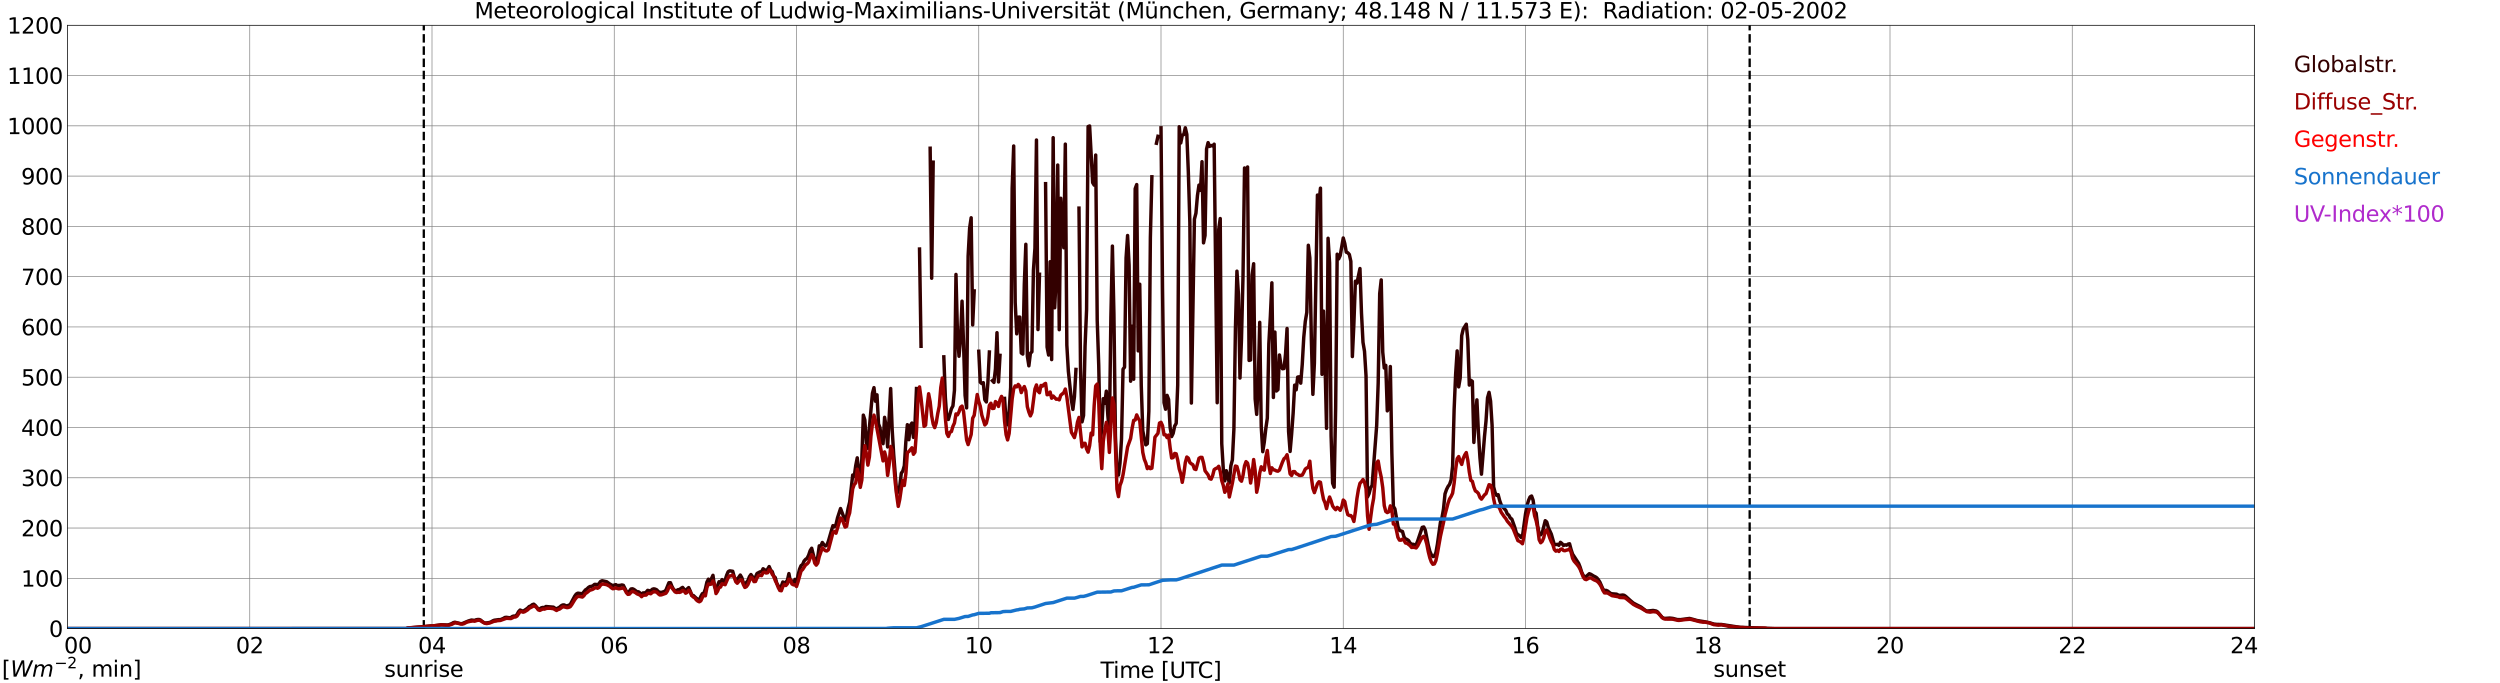 <?xml version="1.0" encoding="utf-8" standalone="no"?>
<!DOCTYPE svg PUBLIC "-//W3C//DTD SVG 1.1//EN"
  "http://www.w3.org/Graphics/SVG/1.1/DTD/svg11.dtd">
<svg xmlns:xlink="http://www.w3.org/1999/xlink" width="1085.4pt" height="296.64pt" viewBox="0 0 1085.4 296.64" xmlns="http://www.w3.org/2000/svg" version="1.1">
 <defs>
  <style type="text/css">*{stroke-linejoin: round; stroke-linecap: butt}</style>
 </defs>
 <g id="figure_1">
  <g id="patch_1">
   <path d="M 0 296.64 
L 1085.4 296.64 
L 1085.4 0 
L 0 0 
z
" style="fill: #ffffff"/>
  </g>
  <g id="axes_1">
   <g id="patch_2">
    <path d="M 29.306 272.909 
L 978.814 272.909 
L 978.814 10.976 
L 29.306 10.976 
z
" style="fill: #ffffff"/>
   </g>
   <g id="patch_3">
    <path d="M 978.814 272.909 
L 978.814 272.909 
L 978.814 10.976 
L 978.814 10.976 
z
" clip-path="url(#p08b8eecac4)" style="fill: #d3d3d3; opacity: 0.25; stroke: #d3d3d3; stroke-linejoin: miter"/>
   </g>
   <g id="matplotlib.axis_1">
    <g id="xtick_1">
     <g id="line2d_1">
      <path d="M 29.306 272.909 
L 29.306 10.976 
" clip-path="url(#p08b8eecac4)" style="fill: none; stroke: #808080; stroke-width: 0.3; stroke-linecap: square"/>
     </g>
     <g id="line2d_2"/>
     <g id="text_1">
      <!--    00 -->
      <g transform="translate(18.733 283.627) scale(0.095 -0.095)">
       <defs>
        <path id="DejaVuSans-20" transform="scale(0.016)"/>
        <path id="DejaVuSans-30" d="M 2034 4250 
Q 1547 4250 1301 3770 
Q 1056 3291 1056 2328 
Q 1056 1369 1301 889 
Q 1547 409 2034 409 
Q 2525 409 2770 889 
Q 3016 1369 3016 2328 
Q 3016 3291 2770 3770 
Q 2525 4250 2034 4250 
z
M 2034 4750 
Q 2819 4750 3233 4129 
Q 3647 3509 3647 2328 
Q 3647 1150 3233 529 
Q 2819 -91 2034 -91 
Q 1250 -91 836 529 
Q 422 1150 422 2328 
Q 422 3509 836 4129 
Q 1250 4750 2034 4750 
z
" transform="scale(0.016)"/>
       </defs>
       <use xlink:href="#DejaVuSans-20"/>
       <use xlink:href="#DejaVuSans-20" transform="translate(31.787 0)"/>
       <use xlink:href="#DejaVuSans-20" transform="translate(63.574 0)"/>
       <use xlink:href="#DejaVuSans-30" transform="translate(95.361 0)"/>
       <use xlink:href="#DejaVuSans-30" transform="translate(158.984 0)"/>
      </g>
     </g>
    </g>
    <g id="xtick_2">
     <g id="line2d_3">
      <path d="M 108.431 272.909 
L 108.431 10.976 
" clip-path="url(#p08b8eecac4)" style="fill: none; stroke: #808080; stroke-width: 0.3; stroke-linecap: square"/>
     </g>
     <g id="line2d_4"/>
     <g id="text_2">
      <!-- 02 -->
      <g transform="translate(102.387 283.627) scale(0.095 -0.095)">
       <defs>
        <path id="DejaVuSans-32" d="M 1228 531 
L 3431 531 
L 3431 0 
L 469 0 
L 469 531 
Q 828 903 1448 1529 
Q 2069 2156 2228 2338 
Q 2531 2678 2651 2914 
Q 2772 3150 2772 3378 
Q 2772 3750 2511 3984 
Q 2250 4219 1831 4219 
Q 1534 4219 1204 4116 
Q 875 4013 500 3803 
L 500 4441 
Q 881 4594 1212 4672 
Q 1544 4750 1819 4750 
Q 2544 4750 2975 4387 
Q 3406 4025 3406 3419 
Q 3406 3131 3298 2873 
Q 3191 2616 2906 2266 
Q 2828 2175 2409 1742 
Q 1991 1309 1228 531 
z
" transform="scale(0.016)"/>
       </defs>
       <use xlink:href="#DejaVuSans-30"/>
       <use xlink:href="#DejaVuSans-32" transform="translate(63.623 0)"/>
      </g>
     </g>
    </g>
    <g id="xtick_3">
     <g id="line2d_5">
      <path d="M 187.557 272.909 
L 187.557 10.976 
" clip-path="url(#p08b8eecac4)" style="fill: none; stroke: #808080; stroke-width: 0.3; stroke-linecap: square"/>
     </g>
     <g id="line2d_6"/>
     <g id="text_3">
      <!-- 04 -->
      <g transform="translate(181.513 283.627) scale(0.095 -0.095)">
       <defs>
        <path id="DejaVuSans-34" d="M 2419 4116 
L 825 1625 
L 2419 1625 
L 2419 4116 
z
M 2253 4666 
L 3047 4666 
L 3047 1625 
L 3713 1625 
L 3713 1100 
L 3047 1100 
L 3047 0 
L 2419 0 
L 2419 1100 
L 313 1100 
L 313 1709 
L 2253 4666 
z
" transform="scale(0.016)"/>
       </defs>
       <use xlink:href="#DejaVuSans-30"/>
       <use xlink:href="#DejaVuSans-34" transform="translate(63.623 0)"/>
      </g>
     </g>
    </g>
    <g id="xtick_4">
     <g id="line2d_7">
      <path d="M 266.683 272.909 
L 266.683 10.976 
" clip-path="url(#p08b8eecac4)" style="fill: none; stroke: #808080; stroke-width: 0.3; stroke-linecap: square"/>
     </g>
     <g id="line2d_8"/>
     <g id="text_4">
      <!-- 06 -->
      <g transform="translate(260.638 283.627) scale(0.095 -0.095)">
       <defs>
        <path id="DejaVuSans-36" d="M 2113 2584 
Q 1688 2584 1439 2293 
Q 1191 2003 1191 1497 
Q 1191 994 1439 701 
Q 1688 409 2113 409 
Q 2538 409 2786 701 
Q 3034 994 3034 1497 
Q 3034 2003 2786 2293 
Q 2538 2584 2113 2584 
z
M 3366 4563 
L 3366 3988 
Q 3128 4100 2886 4159 
Q 2644 4219 2406 4219 
Q 1781 4219 1451 3797 
Q 1122 3375 1075 2522 
Q 1259 2794 1537 2939 
Q 1816 3084 2150 3084 
Q 2853 3084 3261 2657 
Q 3669 2231 3669 1497 
Q 3669 778 3244 343 
Q 2819 -91 2113 -91 
Q 1303 -91 875 529 
Q 447 1150 447 2328 
Q 447 3434 972 4092 
Q 1497 4750 2381 4750 
Q 2619 4750 2861 4703 
Q 3103 4656 3366 4563 
z
" transform="scale(0.016)"/>
       </defs>
       <use xlink:href="#DejaVuSans-30"/>
       <use xlink:href="#DejaVuSans-36" transform="translate(63.623 0)"/>
      </g>
     </g>
    </g>
    <g id="xtick_5">
     <g id="line2d_9">
      <path d="M 345.808 272.909 
L 345.808 10.976 
" clip-path="url(#p08b8eecac4)" style="fill: none; stroke: #808080; stroke-width: 0.3; stroke-linecap: square"/>
     </g>
     <g id="line2d_10"/>
     <g id="text_5">
      <!-- 08 -->
      <g transform="translate(339.764 283.627) scale(0.095 -0.095)">
       <defs>
        <path id="DejaVuSans-38" d="M 2034 2216 
Q 1584 2216 1326 1975 
Q 1069 1734 1069 1313 
Q 1069 891 1326 650 
Q 1584 409 2034 409 
Q 2484 409 2743 651 
Q 3003 894 3003 1313 
Q 3003 1734 2745 1975 
Q 2488 2216 2034 2216 
z
M 1403 2484 
Q 997 2584 770 2862 
Q 544 3141 544 3541 
Q 544 4100 942 4425 
Q 1341 4750 2034 4750 
Q 2731 4750 3128 4425 
Q 3525 4100 3525 3541 
Q 3525 3141 3298 2862 
Q 3072 2584 2669 2484 
Q 3125 2378 3379 2068 
Q 3634 1759 3634 1313 
Q 3634 634 3220 271 
Q 2806 -91 2034 -91 
Q 1263 -91 848 271 
Q 434 634 434 1313 
Q 434 1759 690 2068 
Q 947 2378 1403 2484 
z
M 1172 3481 
Q 1172 3119 1398 2916 
Q 1625 2713 2034 2713 
Q 2441 2713 2670 2916 
Q 2900 3119 2900 3481 
Q 2900 3844 2670 4047 
Q 2441 4250 2034 4250 
Q 1625 4250 1398 4047 
Q 1172 3844 1172 3481 
z
" transform="scale(0.016)"/>
       </defs>
       <use xlink:href="#DejaVuSans-30"/>
       <use xlink:href="#DejaVuSans-38" transform="translate(63.623 0)"/>
      </g>
     </g>
    </g>
    <g id="xtick_6">
     <g id="line2d_11">
      <path d="M 424.934 272.909 
L 424.934 10.976 
" clip-path="url(#p08b8eecac4)" style="fill: none; stroke: #808080; stroke-width: 0.3; stroke-linecap: square"/>
     </g>
     <g id="line2d_12"/>
     <g id="text_6">
      <!-- 10 -->
      <g transform="translate(418.89 283.627) scale(0.095 -0.095)">
       <defs>
        <path id="DejaVuSans-31" d="M 794 531 
L 1825 531 
L 1825 4091 
L 703 3866 
L 703 4441 
L 1819 4666 
L 2450 4666 
L 2450 531 
L 3481 531 
L 3481 0 
L 794 0 
L 794 531 
z
" transform="scale(0.016)"/>
       </defs>
       <use xlink:href="#DejaVuSans-31"/>
       <use xlink:href="#DejaVuSans-30" transform="translate(63.623 0)"/>
      </g>
     </g>
    </g>
    <g id="xtick_7">
     <g id="line2d_13">
      <path d="M 504.06 272.909 
L 504.06 10.976 
" clip-path="url(#p08b8eecac4)" style="fill: none; stroke: #808080; stroke-width: 0.3; stroke-linecap: square"/>
     </g>
     <g id="line2d_14"/>
     <g id="text_7">
      <!-- 12 -->
      <g transform="translate(498.015 283.627) scale(0.095 -0.095)">
       <use xlink:href="#DejaVuSans-31"/>
       <use xlink:href="#DejaVuSans-32" transform="translate(63.623 0)"/>
      </g>
     </g>
    </g>
    <g id="xtick_8">
     <g id="line2d_15">
      <path d="M 583.185 272.909 
L 583.185 10.976 
" clip-path="url(#p08b8eecac4)" style="fill: none; stroke: #808080; stroke-width: 0.3; stroke-linecap: square"/>
     </g>
     <g id="line2d_16"/>
     <g id="text_8">
      <!-- 14 -->
      <g transform="translate(577.141 283.627) scale(0.095 -0.095)">
       <use xlink:href="#DejaVuSans-31"/>
       <use xlink:href="#DejaVuSans-34" transform="translate(63.623 0)"/>
      </g>
     </g>
    </g>
    <g id="xtick_9">
     <g id="line2d_17">
      <path d="M 662.311 272.909 
L 662.311 10.976 
" clip-path="url(#p08b8eecac4)" style="fill: none; stroke: #808080; stroke-width: 0.3; stroke-linecap: square"/>
     </g>
     <g id="line2d_18"/>
     <g id="text_9">
      <!-- 16 -->
      <g transform="translate(656.267 283.627) scale(0.095 -0.095)">
       <use xlink:href="#DejaVuSans-31"/>
       <use xlink:href="#DejaVuSans-36" transform="translate(63.623 0)"/>
      </g>
     </g>
    </g>
    <g id="xtick_10">
     <g id="line2d_19">
      <path d="M 741.437 272.909 
L 741.437 10.976 
" clip-path="url(#p08b8eecac4)" style="fill: none; stroke: #808080; stroke-width: 0.3; stroke-linecap: square"/>
     </g>
     <g id="line2d_20"/>
     <g id="text_10">
      <!-- 18 -->
      <g transform="translate(735.392 283.627) scale(0.095 -0.095)">
       <use xlink:href="#DejaVuSans-31"/>
       <use xlink:href="#DejaVuSans-38" transform="translate(63.623 0)"/>
      </g>
     </g>
    </g>
    <g id="xtick_11">
     <g id="line2d_21">
      <path d="M 820.562 272.909 
L 820.562 10.976 
" clip-path="url(#p08b8eecac4)" style="fill: none; stroke: #808080; stroke-width: 0.3; stroke-linecap: square"/>
     </g>
     <g id="line2d_22"/>
     <g id="text_11">
      <!-- 20 -->
      <g transform="translate(814.518 283.627) scale(0.095 -0.095)">
       <use xlink:href="#DejaVuSans-32"/>
       <use xlink:href="#DejaVuSans-30" transform="translate(63.623 0)"/>
      </g>
     </g>
    </g>
    <g id="xtick_12">
     <g id="line2d_23">
      <path d="M 899.688 272.909 
L 899.688 10.976 
" clip-path="url(#p08b8eecac4)" style="fill: none; stroke: #808080; stroke-width: 0.3; stroke-linecap: square"/>
     </g>
     <g id="line2d_24"/>
     <g id="text_12">
      <!-- 22 -->
      <g transform="translate(893.644 283.627) scale(0.095 -0.095)">
       <use xlink:href="#DejaVuSans-32"/>
       <use xlink:href="#DejaVuSans-32" transform="translate(63.623 0)"/>
      </g>
     </g>
    </g>
    <g id="xtick_13">
     <g id="line2d_25">
      <path d="M 978.814 272.909 
L 978.814 10.976 
" clip-path="url(#p08b8eecac4)" style="fill: none; stroke: #808080; stroke-width: 0.3; stroke-linecap: square"/>
     </g>
     <g id="line2d_26"/>
     <g id="text_13">
      <!-- 24    -->
      <g transform="translate(968.241 283.627) scale(0.095 -0.095)">
       <use xlink:href="#DejaVuSans-32"/>
       <use xlink:href="#DejaVuSans-34" transform="translate(63.623 0)"/>
       <use xlink:href="#DejaVuSans-20" transform="translate(127.246 0)"/>
       <use xlink:href="#DejaVuSans-20" transform="translate(159.033 0)"/>
       <use xlink:href="#DejaVuSans-20" transform="translate(190.82 0)"/>
      </g>
     </g>
    </g>
    <g id="text_14">
     <!-- Time [UTC] -->
     <g transform="translate(477.806 294.322) scale(0.095 -0.095)">
      <defs>
       <path id="DejaVuSans-54" d="M -19 4666 
L 3928 4666 
L 3928 4134 
L 2272 4134 
L 2272 0 
L 1638 0 
L 1638 4134 
L -19 4134 
L -19 4666 
z
" transform="scale(0.016)"/>
       <path id="DejaVuSans-69" d="M 603 3500 
L 1178 3500 
L 1178 0 
L 603 0 
L 603 3500 
z
M 603 4863 
L 1178 4863 
L 1178 4134 
L 603 4134 
L 603 4863 
z
" transform="scale(0.016)"/>
       <path id="DejaVuSans-6d" d="M 3328 2828 
Q 3544 3216 3844 3400 
Q 4144 3584 4550 3584 
Q 5097 3584 5394 3201 
Q 5691 2819 5691 2113 
L 5691 0 
L 5113 0 
L 5113 2094 
Q 5113 2597 4934 2840 
Q 4756 3084 4391 3084 
Q 3944 3084 3684 2787 
Q 3425 2491 3425 1978 
L 3425 0 
L 2847 0 
L 2847 2094 
Q 2847 2600 2669 2842 
Q 2491 3084 2119 3084 
Q 1678 3084 1418 2786 
Q 1159 2488 1159 1978 
L 1159 0 
L 581 0 
L 581 3500 
L 1159 3500 
L 1159 2956 
Q 1356 3278 1631 3431 
Q 1906 3584 2284 3584 
Q 2666 3584 2933 3390 
Q 3200 3197 3328 2828 
z
" transform="scale(0.016)"/>
       <path id="DejaVuSans-65" d="M 3597 1894 
L 3597 1613 
L 953 1613 
Q 991 1019 1311 708 
Q 1631 397 2203 397 
Q 2534 397 2845 478 
Q 3156 559 3463 722 
L 3463 178 
Q 3153 47 2828 -22 
Q 2503 -91 2169 -91 
Q 1331 -91 842 396 
Q 353 884 353 1716 
Q 353 2575 817 3079 
Q 1281 3584 2069 3584 
Q 2775 3584 3186 3129 
Q 3597 2675 3597 1894 
z
M 3022 2063 
Q 3016 2534 2758 2815 
Q 2500 3097 2075 3097 
Q 1594 3097 1305 2825 
Q 1016 2553 972 2059 
L 3022 2063 
z
" transform="scale(0.016)"/>
       <path id="DejaVuSans-5b" d="M 550 4863 
L 1875 4863 
L 1875 4416 
L 1125 4416 
L 1125 -397 
L 1875 -397 
L 1875 -844 
L 550 -844 
L 550 4863 
z
" transform="scale(0.016)"/>
       <path id="DejaVuSans-55" d="M 556 4666 
L 1191 4666 
L 1191 1831 
Q 1191 1081 1462 751 
Q 1734 422 2344 422 
Q 2950 422 3222 751 
Q 3494 1081 3494 1831 
L 3494 4666 
L 4128 4666 
L 4128 1753 
Q 4128 841 3676 375 
Q 3225 -91 2344 -91 
Q 1459 -91 1007 375 
Q 556 841 556 1753 
L 556 4666 
z
" transform="scale(0.016)"/>
       <path id="DejaVuSans-43" d="M 4122 4306 
L 4122 3641 
Q 3803 3938 3442 4084 
Q 3081 4231 2675 4231 
Q 1875 4231 1450 3742 
Q 1025 3253 1025 2328 
Q 1025 1406 1450 917 
Q 1875 428 2675 428 
Q 3081 428 3442 575 
Q 3803 722 4122 1019 
L 4122 359 
Q 3791 134 3420 21 
Q 3050 -91 2638 -91 
Q 1578 -91 968 557 
Q 359 1206 359 2328 
Q 359 3453 968 4101 
Q 1578 4750 2638 4750 
Q 3056 4750 3426 4639 
Q 3797 4528 4122 4306 
z
" transform="scale(0.016)"/>
       <path id="DejaVuSans-5d" d="M 1947 4863 
L 1947 -844 
L 622 -844 
L 622 -397 
L 1369 -397 
L 1369 4416 
L 622 4416 
L 622 4863 
L 1947 4863 
z
" transform="scale(0.016)"/>
      </defs>
      <use xlink:href="#DejaVuSans-54"/>
      <use xlink:href="#DejaVuSans-69" transform="translate(57.959 0)"/>
      <use xlink:href="#DejaVuSans-6d" transform="translate(85.742 0)"/>
      <use xlink:href="#DejaVuSans-65" transform="translate(183.154 0)"/>
      <use xlink:href="#DejaVuSans-20" transform="translate(244.678 0)"/>
      <use xlink:href="#DejaVuSans-5b" transform="translate(276.465 0)"/>
      <use xlink:href="#DejaVuSans-55" transform="translate(315.479 0)"/>
      <use xlink:href="#DejaVuSans-54" transform="translate(388.672 0)"/>
      <use xlink:href="#DejaVuSans-43" transform="translate(443.881 0)"/>
      <use xlink:href="#DejaVuSans-5d" transform="translate(513.705 0)"/>
     </g>
    </g>
   </g>
   <g id="matplotlib.axis_2">
    <g id="ytick_1">
     <g id="line2d_27">
      <path d="M 29.306 272.909 
L 978.814 272.909 
" clip-path="url(#p08b8eecac4)" style="fill: none; stroke: #808080; stroke-width: 0.3; stroke-linecap: square"/>
     </g>
     <g id="line2d_28"/>
     <g id="text_15">
      <!-- 0 -->
      <g transform="translate(21.261 276.518) scale(0.095 -0.095)">
       <use xlink:href="#DejaVuSans-30"/>
      </g>
     </g>
    </g>
    <g id="ytick_2">
     <g id="line2d_29">
      <path d="M 29.306 251.081 
L 978.814 251.081 
" clip-path="url(#p08b8eecac4)" style="fill: none; stroke: #808080; stroke-width: 0.3; stroke-linecap: square"/>
     </g>
     <g id="line2d_30"/>
     <g id="text_16">
      <!-- 100 -->
      <g transform="translate(9.173 254.69) scale(0.095 -0.095)">
       <use xlink:href="#DejaVuSans-31"/>
       <use xlink:href="#DejaVuSans-30" transform="translate(63.623 0)"/>
       <use xlink:href="#DejaVuSans-30" transform="translate(127.246 0)"/>
      </g>
     </g>
    </g>
    <g id="ytick_3">
     <g id="line2d_31">
      <path d="M 29.306 229.253 
L 978.814 229.253 
" clip-path="url(#p08b8eecac4)" style="fill: none; stroke: #808080; stroke-width: 0.3; stroke-linecap: square"/>
     </g>
     <g id="line2d_32"/>
     <g id="text_17">
      <!-- 200 -->
      <g transform="translate(9.173 232.863) scale(0.095 -0.095)">
       <use xlink:href="#DejaVuSans-32"/>
       <use xlink:href="#DejaVuSans-30" transform="translate(63.623 0)"/>
       <use xlink:href="#DejaVuSans-30" transform="translate(127.246 0)"/>
      </g>
     </g>
    </g>
    <g id="ytick_4">
     <g id="line2d_33">
      <path d="M 29.306 207.426 
L 978.814 207.426 
" clip-path="url(#p08b8eecac4)" style="fill: none; stroke: #808080; stroke-width: 0.3; stroke-linecap: square"/>
     </g>
     <g id="line2d_34"/>
     <g id="text_18">
      <!-- 300 -->
      <g transform="translate(9.173 211.035) scale(0.095 -0.095)">
       <defs>
        <path id="DejaVuSans-33" d="M 2597 2516 
Q 3050 2419 3304 2112 
Q 3559 1806 3559 1356 
Q 3559 666 3084 287 
Q 2609 -91 1734 -91 
Q 1441 -91 1130 -33 
Q 819 25 488 141 
L 488 750 
Q 750 597 1062 519 
Q 1375 441 1716 441 
Q 2309 441 2620 675 
Q 2931 909 2931 1356 
Q 2931 1769 2642 2001 
Q 2353 2234 1838 2234 
L 1294 2234 
L 1294 2753 
L 1863 2753 
Q 2328 2753 2575 2939 
Q 2822 3125 2822 3475 
Q 2822 3834 2567 4026 
Q 2313 4219 1838 4219 
Q 1578 4219 1281 4162 
Q 984 4106 628 3988 
L 628 4550 
Q 988 4650 1302 4700 
Q 1616 4750 1894 4750 
Q 2613 4750 3031 4423 
Q 3450 4097 3450 3541 
Q 3450 3153 3228 2886 
Q 3006 2619 2597 2516 
z
" transform="scale(0.016)"/>
       </defs>
       <use xlink:href="#DejaVuSans-33"/>
       <use xlink:href="#DejaVuSans-30" transform="translate(63.623 0)"/>
       <use xlink:href="#DejaVuSans-30" transform="translate(127.246 0)"/>
      </g>
     </g>
    </g>
    <g id="ytick_5">
     <g id="line2d_35">
      <path d="M 29.306 185.598 
L 978.814 185.598 
" clip-path="url(#p08b8eecac4)" style="fill: none; stroke: #808080; stroke-width: 0.3; stroke-linecap: square"/>
     </g>
     <g id="line2d_36"/>
     <g id="text_19">
      <!-- 400 -->
      <g transform="translate(9.173 189.207) scale(0.095 -0.095)">
       <use xlink:href="#DejaVuSans-34"/>
       <use xlink:href="#DejaVuSans-30" transform="translate(63.623 0)"/>
       <use xlink:href="#DejaVuSans-30" transform="translate(127.246 0)"/>
      </g>
     </g>
    </g>
    <g id="ytick_6">
     <g id="line2d_37">
      <path d="M 29.306 163.77 
L 978.814 163.77 
" clip-path="url(#p08b8eecac4)" style="fill: none; stroke: #808080; stroke-width: 0.3; stroke-linecap: square"/>
     </g>
     <g id="line2d_38"/>
     <g id="text_20">
      <!-- 500 -->
      <g transform="translate(9.173 167.379) scale(0.095 -0.095)">
       <defs>
        <path id="DejaVuSans-35" d="M 691 4666 
L 3169 4666 
L 3169 4134 
L 1269 4134 
L 1269 2991 
Q 1406 3038 1543 3061 
Q 1681 3084 1819 3084 
Q 2600 3084 3056 2656 
Q 3513 2228 3513 1497 
Q 3513 744 3044 326 
Q 2575 -91 1722 -91 
Q 1428 -91 1123 -41 
Q 819 9 494 109 
L 494 744 
Q 775 591 1075 516 
Q 1375 441 1709 441 
Q 2250 441 2565 725 
Q 2881 1009 2881 1497 
Q 2881 1984 2565 2268 
Q 2250 2553 1709 2553 
Q 1456 2553 1204 2497 
Q 953 2441 691 2322 
L 691 4666 
z
" transform="scale(0.016)"/>
       </defs>
       <use xlink:href="#DejaVuSans-35"/>
       <use xlink:href="#DejaVuSans-30" transform="translate(63.623 0)"/>
       <use xlink:href="#DejaVuSans-30" transform="translate(127.246 0)"/>
      </g>
     </g>
    </g>
    <g id="ytick_7">
     <g id="line2d_39">
      <path d="M 29.306 141.942 
L 978.814 141.942 
" clip-path="url(#p08b8eecac4)" style="fill: none; stroke: #808080; stroke-width: 0.3; stroke-linecap: square"/>
     </g>
     <g id="line2d_40"/>
     <g id="text_21">
      <!-- 600 -->
      <g transform="translate(9.173 145.551) scale(0.095 -0.095)">
       <use xlink:href="#DejaVuSans-36"/>
       <use xlink:href="#DejaVuSans-30" transform="translate(63.623 0)"/>
       <use xlink:href="#DejaVuSans-30" transform="translate(127.246 0)"/>
      </g>
     </g>
    </g>
    <g id="ytick_8">
     <g id="line2d_41">
      <path d="M 29.306 120.114 
L 978.814 120.114 
" clip-path="url(#p08b8eecac4)" style="fill: none; stroke: #808080; stroke-width: 0.3; stroke-linecap: square"/>
     </g>
     <g id="line2d_42"/>
     <g id="text_22">
      <!-- 700 -->
      <g transform="translate(9.173 123.724) scale(0.095 -0.095)">
       <defs>
        <path id="DejaVuSans-37" d="M 525 4666 
L 3525 4666 
L 3525 4397 
L 1831 0 
L 1172 0 
L 2766 4134 
L 525 4134 
L 525 4666 
z
" transform="scale(0.016)"/>
       </defs>
       <use xlink:href="#DejaVuSans-37"/>
       <use xlink:href="#DejaVuSans-30" transform="translate(63.623 0)"/>
       <use xlink:href="#DejaVuSans-30" transform="translate(127.246 0)"/>
      </g>
     </g>
    </g>
    <g id="ytick_9">
     <g id="line2d_43">
      <path d="M 29.306 98.287 
L 978.814 98.287 
" clip-path="url(#p08b8eecac4)" style="fill: none; stroke: #808080; stroke-width: 0.3; stroke-linecap: square"/>
     </g>
     <g id="line2d_44"/>
     <g id="text_23">
      <!-- 800 -->
      <g transform="translate(9.173 101.896) scale(0.095 -0.095)">
       <use xlink:href="#DejaVuSans-38"/>
       <use xlink:href="#DejaVuSans-30" transform="translate(63.623 0)"/>
       <use xlink:href="#DejaVuSans-30" transform="translate(127.246 0)"/>
      </g>
     </g>
    </g>
    <g id="ytick_10">
     <g id="line2d_45">
      <path d="M 29.306 76.459 
L 978.814 76.459 
" clip-path="url(#p08b8eecac4)" style="fill: none; stroke: #808080; stroke-width: 0.3; stroke-linecap: square"/>
     </g>
     <g id="line2d_46"/>
     <g id="text_24">
      <!-- 900 -->
      <g transform="translate(9.173 80.068) scale(0.095 -0.095)">
       <defs>
        <path id="DejaVuSans-39" d="M 703 97 
L 703 672 
Q 941 559 1184 500 
Q 1428 441 1663 441 
Q 2288 441 2617 861 
Q 2947 1281 2994 2138 
Q 2813 1869 2534 1725 
Q 2256 1581 1919 1581 
Q 1219 1581 811 2004 
Q 403 2428 403 3163 
Q 403 3881 828 4315 
Q 1253 4750 1959 4750 
Q 2769 4750 3195 4129 
Q 3622 3509 3622 2328 
Q 3622 1225 3098 567 
Q 2575 -91 1691 -91 
Q 1453 -91 1209 -44 
Q 966 3 703 97 
z
M 1959 2075 
Q 2384 2075 2632 2365 
Q 2881 2656 2881 3163 
Q 2881 3666 2632 3958 
Q 2384 4250 1959 4250 
Q 1534 4250 1286 3958 
Q 1038 3666 1038 3163 
Q 1038 2656 1286 2365 
Q 1534 2075 1959 2075 
z
" transform="scale(0.016)"/>
       </defs>
       <use xlink:href="#DejaVuSans-39"/>
       <use xlink:href="#DejaVuSans-30" transform="translate(63.623 0)"/>
       <use xlink:href="#DejaVuSans-30" transform="translate(127.246 0)"/>
      </g>
     </g>
    </g>
    <g id="ytick_11">
     <g id="line2d_47">
      <path d="M 29.306 54.631 
L 978.814 54.631 
" clip-path="url(#p08b8eecac4)" style="fill: none; stroke: #808080; stroke-width: 0.3; stroke-linecap: square"/>
     </g>
     <g id="line2d_48"/>
     <g id="text_25">
      <!-- 1000 -->
      <g transform="translate(3.128 58.24) scale(0.095 -0.095)">
       <use xlink:href="#DejaVuSans-31"/>
       <use xlink:href="#DejaVuSans-30" transform="translate(63.623 0)"/>
       <use xlink:href="#DejaVuSans-30" transform="translate(127.246 0)"/>
       <use xlink:href="#DejaVuSans-30" transform="translate(190.869 0)"/>
      </g>
     </g>
    </g>
    <g id="ytick_12">
     <g id="line2d_49">
      <path d="M 29.306 32.803 
L 978.814 32.803 
" clip-path="url(#p08b8eecac4)" style="fill: none; stroke: #808080; stroke-width: 0.3; stroke-linecap: square"/>
     </g>
     <g id="line2d_50"/>
     <g id="text_26">
      <!-- 1100 -->
      <g transform="translate(3.128 36.413) scale(0.095 -0.095)">
       <use xlink:href="#DejaVuSans-31"/>
       <use xlink:href="#DejaVuSans-31" transform="translate(63.623 0)"/>
       <use xlink:href="#DejaVuSans-30" transform="translate(127.246 0)"/>
       <use xlink:href="#DejaVuSans-30" transform="translate(190.869 0)"/>
      </g>
     </g>
    </g>
    <g id="ytick_13">
     <g id="line2d_51">
      <path d="M 29.306 10.976 
L 978.814 10.976 
" clip-path="url(#p08b8eecac4)" style="fill: none; stroke: #808080; stroke-width: 0.3; stroke-linecap: square"/>
     </g>
     <g id="line2d_52"/>
     <g id="text_27">
      <!-- 1200 -->
      <g transform="translate(3.128 14.585) scale(0.095 -0.095)">
       <use xlink:href="#DejaVuSans-31"/>
       <use xlink:href="#DejaVuSans-32" transform="translate(63.623 0)"/>
       <use xlink:href="#DejaVuSans-30" transform="translate(127.246 0)"/>
       <use xlink:href="#DejaVuSans-30" transform="translate(190.869 0)"/>
      </g>
     </g>
    </g>
   </g>
   <g id="line2d_53">
    <path d="M 183.996 272.909 
L 183.996 10.976 
" clip-path="url(#p08b8eecac4)" style="fill: none; stroke-dasharray: 3.7,1.6; stroke-dashoffset: 0; stroke: #000000"/>
   </g>
   <g id="line2d_54">
    <path d="M 759.636 272.909 
L 759.636 10.976 
" clip-path="url(#p08b8eecac4)" style="fill: none; stroke-dasharray: 3.7,1.6; stroke-dashoffset: 0; stroke: #000000"/>
   </g>
   <g id="line2d_55">
    <path d="M 29.306 272.909 
L 176.348 272.909 
L 177.007 272.667 
L 183.601 272.132 
L 186.898 271.75 
L 188.217 271.75 
L 191.513 271.256 
L 194.151 271.346 
L 194.81 271.263 
L 196.129 270.75 
L 196.788 270.353 
L 197.448 270.148 
L 199.426 270.628 
L 200.085 270.798 
L 200.745 270.713 
L 203.382 269.595 
L 204.701 269.202 
L 206.02 269.364 
L 206.679 269.102 
L 207.339 268.967 
L 207.998 268.956 
L 208.657 269.213 
L 209.317 269.811 
L 209.976 270.237 
L 210.635 270.508 
L 211.954 270.361 
L 212.614 270.231 
L 213.273 269.975 
L 213.932 269.554 
L 214.592 269.285 
L 216.57 269.015 
L 217.229 269.056 
L 218.548 268.489 
L 219.207 268.087 
L 219.867 268.008 
L 221.186 268.207 
L 221.845 268.089 
L 222.504 267.624 
L 223.164 267.458 
L 223.823 267.465 
L 224.482 266.79 
L 225.142 265.575 
L 225.801 264.859 
L 227.12 265.385 
L 228.439 264.494 
L 229.098 264.01 
L 229.757 263.329 
L 230.417 263.097 
L 231.076 262.545 
L 231.736 262.314 
L 232.395 262.859 
L 233.714 264.461 
L 234.373 264.363 
L 235.033 263.885 
L 235.692 263.728 
L 236.351 263.804 
L 237.011 263.324 
L 240.308 263.608 
L 240.967 264.095 
L 241.626 264.346 
L 242.945 263.623 
L 243.604 263.03 
L 244.264 262.669 
L 244.923 262.63 
L 245.583 262.962 
L 246.242 263.047 
L 247.561 262.486 
L 249.539 258.793 
L 250.198 257.915 
L 250.858 257.525 
L 252.836 257.795 
L 254.155 256.125 
L 254.814 255.711 
L 255.473 255.056 
L 256.133 254.639 
L 256.792 254.6 
L 257.451 254.292 
L 258.111 253.733 
L 258.77 253.724 
L 259.43 253.978 
L 260.089 253.331 
L 260.748 252.439 
L 261.408 252.135 
L 263.386 252.559 
L 264.705 253.532 
L 266.023 254.253 
L 267.342 253.823 
L 268.002 254.22 
L 269.32 254.143 
L 269.98 253.964 
L 270.639 254.117 
L 271.958 256.737 
L 272.617 257.295 
L 273.277 256.684 
L 273.936 255.724 
L 274.595 255.621 
L 275.255 255.929 
L 276.573 256.918 
L 277.233 256.929 
L 278.552 258.009 
L 279.211 257.413 
L 279.87 257.433 
L 280.53 257.106 
L 281.189 256.311 
L 282.508 256.608 
L 283.167 255.853 
L 283.827 255.647 
L 284.486 255.781 
L 285.145 256.099 
L 285.805 256.865 
L 286.464 257.138 
L 287.124 257.215 
L 288.442 256.798 
L 289.102 256.239 
L 290.42 252.998 
L 291.08 252.991 
L 291.739 254.615 
L 292.399 255.822 
L 293.058 256.427 
L 293.717 256.435 
L 294.377 256.016 
L 295.036 255.964 
L 295.696 255.427 
L 296.355 255.034 
L 297.674 256.601 
L 298.333 255.719 
L 298.992 255.117 
L 299.652 256.553 
L 300.311 258.444 
L 300.971 258.496 
L 302.289 259.718 
L 303.608 260.62 
L 304.267 258.972 
L 304.927 257.752 
L 305.586 257.584 
L 306.246 255.733 
L 306.905 252.738 
L 307.564 251.452 
L 308.224 252.674 
L 309.543 249.784 
L 310.202 254.58 
L 310.861 256.042 
L 312.18 252.559 
L 312.839 252.76 
L 313.499 251.635 
L 314.158 252.825 
L 314.818 251.904 
L 315.477 249.763 
L 316.136 248.217 
L 316.796 247.837 
L 318.114 248.027 
L 318.774 250.435 
L 319.433 251.865 
L 320.093 251.557 
L 321.411 249.671 
L 322.071 250.817 
L 322.73 253.019 
L 323.39 253.67 
L 324.708 252.094 
L 325.368 250.367 
L 326.027 249.442 
L 326.686 250.356 
L 327.346 251.555 
L 328.005 250.555 
L 328.665 248.979 
L 329.983 248.272 
L 330.643 248.274 
L 331.302 246.932 
L 331.961 247.357 
L 332.621 248.193 
L 333.94 245.978 
L 334.599 247.551 
L 335.258 248.165 
L 335.918 250.195 
L 336.577 250.738 
L 337.236 253.203 
L 338.555 255.488 
L 339.215 254.541 
L 339.874 252.677 
L 340.533 252.976 
L 341.193 252.786 
L 341.852 251.956 
L 342.512 249.036 
L 343.171 252.557 
L 343.83 252.199 
L 344.49 253.718 
L 345.149 251.544 
L 345.808 253.513 
L 346.468 249.754 
L 347.127 247.121 
L 347.787 245.552 
L 348.446 245.116 
L 349.105 243.574 
L 349.765 242.845 
L 350.424 242.378 
L 351.083 241.038 
L 351.743 239.067 
L 352.402 238.024 
L 353.721 243.295 
L 354.38 243.422 
L 355.04 241.767 
L 355.699 236.985 
L 356.359 237.113 
L 357.018 235.527 
L 357.677 236.419 
L 358.337 237.044 
L 358.996 236.688 
L 359.655 234.966 
L 360.974 230.377 
L 361.634 228.208 
L 362.293 228.708 
L 362.952 227.704 
L 363.612 224.84 
L 364.93 220.791 
L 366.909 225.992 
L 367.568 224.189 
L 368.227 220.66 
L 368.887 218.01 
L 370.206 206.24 
L 370.865 206.899 
L 371.524 202.13 
L 372.184 198.777 
L 372.843 205.402 
L 373.502 207.779 
L 374.162 199.517 
L 374.821 180.232 
L 375.481 182.326 
L 376.14 192.323 
L 376.799 194.652 
L 377.459 185.587 
L 378.777 170.742 
L 379.437 168.301 
L 380.096 174.201 
L 380.756 171.416 
L 381.415 184.037 
L 382.074 185.777 
L 382.734 191.792 
L 383.393 192.631 
L 384.053 181.191 
L 384.712 185.222 
L 385.371 194.041 
L 386.69 168.692 
L 387.349 186.576 
L 388.009 197.308 
L 389.328 214.511 
L 389.987 213.07 
L 390.646 211.005 
L 391.306 205.463 
L 391.965 204.496 
L 392.624 202.204 
L 393.284 191.753 
L 393.943 184.384 
L 394.603 190.895 
L 395.262 184.683 
L 395.921 183.67 
L 396.581 189.9 
L 397.24 184.214 
L 397.899 168.686 
M 399.218 108.118 
L 399.878 150.342 
M 403.834 64.355 
L 404.493 120.802 
L 405.153 70.402 
M 409.768 154.93 
L 410.428 172.447 
L 411.087 181.909 
L 411.746 182.11 
L 413.065 177.473 
L 413.725 176.221 
L 414.384 169.458 
L 415.043 119.152 
L 415.703 145.317 
L 416.362 154.674 
L 417.022 146.877 
L 417.681 130.766 
L 418.34 149.602 
L 419 171.687 
L 419.659 177.096 
L 420.318 111.233 
L 420.978 98.992 
L 421.637 94.552 
L 422.297 141.071 
L 422.956 126.303 
M 424.934 152.503 
L 425.593 165.927 
L 426.253 166.518 
L 426.912 166.14 
L 427.572 173.579 
L 428.231 174.511 
L 428.89 166.239 
L 429.55 152.821 
M 430.869 165.291 
L 431.528 166.02 
L 432.187 160.175 
L 432.847 144.444 
L 433.506 165.822 
L 434.165 154.284 
M 436.144 172.973 
L 436.803 182.791 
L 437.462 184.493 
L 438.122 178.589 
L 438.781 168.203 
L 439.44 81.73 
L 440.1 63.384 
L 440.759 131.345 
L 441.419 144.941 
L 442.078 137.697 
L 442.737 137.657 
L 443.397 153.26 
L 444.056 153.723 
L 444.716 123.41 
L 445.375 106.062 
L 446.034 154.624 
L 446.694 158.819 
L 447.353 153.415 
L 448.012 152.706 
L 448.672 117.382 
L 449.331 107.721 
L 449.991 60.789 
L 450.65 143.09 
L 451.309 119.065 
M 453.947 79.729 
L 454.606 150.689 
L 455.266 154.146 
L 455.925 113.629 
L 456.584 156.124 
L 457.244 59.778 
L 457.903 133.624 
L 458.563 119.885 
L 459.222 71.65 
L 459.881 143.143 
L 460.541 86.078 
L 461.859 107.559 
L 462.519 62.572 
L 463.178 149.8 
L 463.838 161.179 
L 465.156 173.71 
L 465.816 177.753 
L 466.475 172.25 
L 467.134 160.395 
M 468.453 90.357 
L 469.113 159.76 
L 469.772 183.16 
L 470.431 180.401 
L 471.091 150.25 
L 471.75 134.405 
L 472.409 54.952 
L 473.069 54.69 
L 474.388 79.292 
L 475.047 80.373 
L 475.706 67.315 
L 476.366 139.065 
L 477.025 158.601 
L 477.685 191.771 
L 478.344 186.143 
L 479.003 173.086 
L 479.663 175.116 
L 480.322 169.834 
L 480.981 180.442 
L 481.641 187.844 
L 482.3 137.778 
L 482.96 106.841 
L 483.619 136.33 
L 484.278 189.3 
L 484.938 205.62 
L 485.597 206.26 
L 486.256 201.082 
L 486.916 190.623 
L 487.575 160.267 
L 488.235 159.415 
L 488.894 111.992 
L 489.553 102.246 
L 490.213 115.133 
L 490.872 165.503 
L 491.532 141.61 
L 492.191 164.643 
L 492.85 81.938 
L 493.51 80.135 
L 494.169 152.348 
L 494.828 123.393 
L 495.488 167.4 
L 496.147 187.006 
L 496.807 190.424 
L 497.466 193.135 
L 498.125 192.642 
L 498.785 178.497 
L 499.444 103.128 
L 500.103 76.756 
M 502.082 62.192 
L 502.741 59.176 
M 504.06 55.5 
L 504.719 125.34 
L 505.379 174.819 
L 506.038 177.674 
L 506.697 171.652 
L 507.357 173.403 
L 508.016 185.589 
L 508.675 189.533 
L 509.335 188.152 
L 509.994 184.982 
L 510.654 183.823 
L 511.313 167.254 
L 511.972 55.024 
L 512.632 62.059 
L 513.291 58.704 
L 513.95 58.429 
L 514.61 55.474 
L 515.269 58.324 
L 515.929 74.802 
L 516.588 96.711 
L 517.247 174.992 
L 518.566 95.159 
L 519.226 92.57 
L 519.885 84.913 
L 520.544 80.37 
L 521.204 82.66 
L 521.863 70.201 
L 522.522 105.442 
L 523.182 102.235 
L 523.841 64.711 
L 524.501 61.924 
L 525.16 63.561 
L 525.819 63.168 
L 526.479 63.373 
L 527.138 62.598 
L 528.457 174.85 
L 529.116 99.649 
L 529.776 94.888 
L 530.435 192.602 
L 531.094 203.562 
L 531.754 208.777 
L 532.413 204.361 
L 533.732 209.704 
L 534.391 202.237 
L 535.051 199.648 
L 535.71 186.285 
L 536.369 142.717 
L 537.029 117.735 
L 537.688 127.916 
L 538.348 164.124 
L 539.007 147.085 
L 539.666 119.833 
L 540.326 72.921 
L 540.985 75.931 
L 541.644 72.495 
L 542.304 156.484 
L 542.963 156.281 
L 543.623 119.414 
L 544.282 114.505 
L 544.941 173.226 
L 545.601 179.903 
L 546.26 166.784 
L 546.919 139.949 
L 547.579 185.192 
L 548.238 196.101 
L 548.898 191.971 
L 549.557 186.137 
L 550.216 181.544 
L 550.876 149.333 
L 551.535 137.354 
L 552.195 122.793 
L 552.854 172.571 
L 553.513 144.169 
L 554.173 169.753 
L 554.832 169.161 
L 555.491 154.116 
L 556.151 158.662 
L 556.81 160.105 
L 557.47 159.989 
L 558.129 153.677 
L 558.788 142.619 
L 559.448 187.329 
L 560.107 195.997 
L 560.766 188.514 
L 561.426 179.445 
L 562.085 167.212 
L 562.745 169.244 
L 563.404 163.711 
L 564.063 163.595 
L 564.723 166.35 
L 565.382 158.241 
L 566.042 146.441 
L 566.701 139.556 
L 567.36 135.647 
L 568.02 106.485 
L 568.679 111.971 
L 569.338 147.462 
L 569.998 171.213 
L 570.657 157.667 
L 571.976 84.692 
L 572.635 88.03 
L 573.295 81.687 
L 573.954 162.515 
L 574.613 135.064 
L 575.273 157.802 
L 575.932 185.969 
L 576.592 103.451 
L 577.251 114.142 
L 577.91 189.25 
L 578.57 209.789 
L 579.229 211.523 
L 579.889 176.897 
L 580.548 110.364 
L 581.207 112.394 
L 581.867 110.936 
L 583.185 103.325 
L 583.845 105.695 
L 584.504 109.489 
L 585.164 109.746 
L 585.823 110.482 
L 586.482 113.466 
L 587.142 154.803 
L 587.801 140.624 
L 588.46 122.081 
L 589.12 122.943 
L 590.439 116.591 
L 591.098 135.857 
L 591.757 148.622 
L 592.417 152.535 
L 593.076 163.196 
L 593.736 215.74 
L 594.395 214.308 
L 595.054 211.754 
L 595.714 210.778 
L 597.692 184.792 
L 598.351 166.374 
L 599.011 127.464 
L 599.67 121.525 
L 600.329 152.854 
L 600.989 159.769 
L 601.648 158.627 
L 602.307 178.379 
L 602.967 177.011 
L 603.626 159.136 
L 604.286 196.621 
L 604.945 219.846 
L 605.604 220.93 
L 606.923 228.603 
L 607.582 230.27 
L 608.901 230.757 
L 609.561 233.095 
L 610.22 233.97 
L 610.879 234.217 
L 611.539 234.693 
L 612.198 235.749 
L 612.858 236.291 
L 613.517 236.297 
L 614.176 236.502 
L 614.836 236.487 
L 615.495 234.878 
L 617.473 228.959 
L 618.133 228.791 
L 618.792 230.148 
L 620.111 236.76 
L 620.77 239.32 
L 621.429 240.855 
L 622.089 241.647 
L 622.748 241.453 
L 623.408 239.96 
L 624.067 236.275 
L 625.386 226.719 
L 626.045 224.744 
L 626.705 220.996 
L 627.364 214.421 
L 628.023 212.531 
L 628.683 211.21 
L 629.342 210.309 
L 630.001 208.408 
L 630.661 202.429 
L 631.32 177.834 
L 631.98 162.456 
L 632.639 152.356 
L 633.298 167.965 
L 633.958 164.095 
L 634.617 145.723 
L 635.276 142.887 
L 636.595 140.761 
L 637.255 147.497 
L 637.914 167.177 
L 638.573 165.108 
L 639.233 165.588 
L 639.892 192.094 
L 640.552 180.957 
L 641.211 173.612 
L 641.87 187.802 
L 642.53 198.675 
L 643.189 205.869 
L 644.508 189.474 
L 645.167 182.745 
L 645.827 172.715 
L 646.486 170.338 
L 647.145 174.149 
L 647.805 184.659 
L 648.464 211.357 
L 649.123 213.887 
L 649.783 215.081 
L 650.442 214.777 
L 651.102 217.322 
L 651.761 219.169 
L 653.08 220.823 
L 653.739 221.552 
L 654.399 223.12 
L 655.058 223.644 
L 655.717 224.905 
L 656.377 225.366 
L 657.695 229.085 
L 658.355 231.421 
L 659.014 232.172 
L 659.674 232.447 
L 660.333 233.313 
L 660.992 232.85 
L 662.311 223.168 
L 662.97 219.516 
L 663.63 217.246 
L 664.289 215.746 
L 664.949 215.353 
L 665.608 217.172 
L 666.267 221.928 
L 666.927 222.823 
L 667.586 228.326 
L 668.246 231.654 
L 668.905 232.207 
L 669.564 231.349 
L 670.883 226.069 
L 671.542 226.638 
L 672.202 229.002 
L 673.521 231.897 
L 674.839 236.531 
L 676.158 236.325 
L 676.817 236.758 
L 677.477 235.457 
L 678.136 235.967 
L 678.796 236.843 
L 679.455 236.537 
L 680.114 236.712 
L 680.774 236.236 
L 681.433 236.079 
L 682.092 238.587 
L 682.752 240.573 
L 685.389 244.618 
L 686.049 246.307 
L 686.708 248.427 
L 687.368 249.815 
L 688.027 250.385 
L 688.686 250.28 
L 690.005 249.077 
L 690.664 249.328 
L 691.983 250.149 
L 692.643 250.45 
L 693.302 250.909 
L 693.961 251.701 
L 694.621 252.771 
L 695.939 255.794 
L 696.599 256.398 
L 697.258 256.302 
L 697.918 256.569 
L 699.236 257.618 
L 699.896 257.802 
L 701.874 257.968 
L 702.533 258.337 
L 703.193 258.507 
L 704.511 258.328 
L 705.171 258.468 
L 705.83 258.922 
L 707.808 260.707 
L 709.127 261.82 
L 710.446 262.528 
L 712.424 263.529 
L 714.402 265.031 
L 715.062 265.295 
L 716.38 265.175 
L 717.699 265.031 
L 719.018 265.271 
L 719.677 265.701 
L 721.655 268.072 
L 722.315 268.408 
L 722.974 268.478 
L 724.952 268.342 
L 726.271 268.484 
L 728.249 268.993 
L 729.568 269.023 
L 733.524 268.504 
L 734.843 268.842 
L 736.821 269.412 
L 740.118 269.945 
L 742.096 270.331 
L 744.074 270.946 
L 745.393 271.08 
L 747.371 271.125 
L 755.284 272.341 
L 770.449 272.909 
L 978.154 272.909 
L 978.154 272.909 
" clip-path="url(#p08b8eecac4)" style="fill: none; stroke: #330000; stroke-width: 1.5; stroke-linecap: square"/>
   </g>
   <g id="line2d_56">
    <path d="M 29.306 272.909 
L 176.348 272.909 
L 177.007 272.623 
L 186.238 271.872 
L 190.195 271.494 
L 191.513 271.339 
L 192.832 271.398 
L 194.151 271.545 
L 194.81 271.492 
L 196.129 271.062 
L 197.448 270.41 
L 198.107 270.46 
L 200.085 270.907 
L 200.745 270.951 
L 201.404 270.785 
L 202.723 270.089 
L 204.042 269.781 
L 205.36 269.591 
L 206.02 269.715 
L 207.339 269.309 
L 207.998 269.296 
L 208.657 269.46 
L 209.976 270.324 
L 210.635 270.606 
L 211.295 270.741 
L 212.614 270.475 
L 213.932 269.956 
L 214.592 269.718 
L 215.251 269.661 
L 215.91 269.473 
L 217.229 269.375 
L 219.867 268.436 
L 221.845 268.552 
L 223.164 267.908 
L 223.823 267.867 
L 224.482 267.478 
L 225.801 265.516 
L 226.461 265.555 
L 227.12 265.797 
L 227.779 265.581 
L 229.098 264.752 
L 229.757 264.088 
L 231.736 263.08 
L 232.395 263.291 
L 233.054 263.879 
L 233.714 264.802 
L 234.373 265.007 
L 235.692 264.379 
L 236.351 264.488 
L 237.011 264.215 
L 237.67 264.082 
L 238.989 264.095 
L 240.308 264.28 
L 241.626 265.042 
L 242.286 264.645 
L 242.945 264.442 
L 244.264 263.464 
L 244.923 263.49 
L 246.242 263.824 
L 246.901 263.687 
L 247.561 263.416 
L 248.22 262.538 
L 249.539 260.358 
L 250.198 259.485 
L 250.858 258.956 
L 251.517 258.924 
L 252.836 259.216 
L 253.495 258.647 
L 254.155 257.684 
L 254.814 257.291 
L 256.133 256.215 
L 256.792 256.064 
L 257.451 255.798 
L 258.111 255.355 
L 258.77 255.132 
L 259.43 255.396 
L 260.089 255.025 
L 260.748 254.05 
L 261.408 253.6 
L 262.067 253.596 
L 263.386 253.84 
L 264.705 254.534 
L 265.364 255.163 
L 266.023 255.599 
L 266.683 255.514 
L 267.342 255.202 
L 268.002 255.499 
L 268.661 255.654 
L 270.639 255.255 
L 271.298 256.036 
L 271.958 257.335 
L 272.617 258.055 
L 273.277 257.942 
L 273.936 257.184 
L 274.595 256.745 
L 275.255 256.97 
L 275.914 257.322 
L 276.573 257.824 
L 277.892 258.361 
L 278.552 259.061 
L 279.211 258.433 
L 280.53 258.352 
L 281.189 257.649 
L 281.849 257.573 
L 282.508 257.789 
L 283.167 257.254 
L 283.827 256.892 
L 285.145 257.077 
L 285.805 257.808 
L 286.464 258.31 
L 287.124 258.269 
L 289.102 257.575 
L 289.761 256.595 
L 290.42 254.951 
L 291.08 254.392 
L 293.058 256.972 
L 293.717 257.25 
L 294.377 257.138 
L 295.036 257.197 
L 295.696 256.946 
L 296.355 256.363 
L 297.014 256.638 
L 297.674 257.544 
L 298.333 257.202 
L 298.992 256.248 
L 299.652 256.75 
L 300.311 258.54 
L 300.971 259.175 
L 301.63 259.541 
L 302.289 260.423 
L 302.949 260.973 
L 303.608 261.275 
L 304.267 260.873 
L 304.927 259.413 
L 305.586 258.286 
L 306.246 258.679 
L 306.905 255.119 
L 307.564 253.526 
L 308.224 253.705 
L 308.883 253.561 
L 309.543 252.216 
L 310.202 253.713 
L 310.861 257.706 
L 311.521 256.719 
L 312.18 255.097 
L 312.839 254.881 
L 313.499 253.445 
L 314.818 253.855 
L 316.136 250.799 
L 316.796 250.031 
L 317.455 249.994 
L 318.114 249.645 
L 318.774 250.607 
L 319.433 252.572 
L 320.093 253.218 
L 320.752 252.441 
L 321.411 251.856 
L 322.071 251.841 
L 322.73 253.766 
L 323.39 255.041 
L 324.049 254.715 
L 324.708 253.799 
L 326.027 250.644 
L 326.686 251.029 
L 327.346 252.517 
L 328.005 252.452 
L 328.665 250.882 
L 329.324 249.939 
L 329.983 249.787 
L 330.643 249.915 
L 331.302 248.639 
L 331.961 248.418 
L 332.621 248.783 
L 333.28 248.66 
L 333.94 247.37 
L 334.599 247.748 
L 335.258 249.302 
L 335.918 250.166 
L 336.577 252.037 
L 337.236 253.373 
L 337.896 255.082 
L 338.555 256.348 
L 339.215 256.49 
L 339.874 254.704 
L 340.533 253.711 
L 341.193 254.207 
L 341.852 253.449 
L 342.512 251.476 
L 343.171 251.664 
L 343.83 253.548 
L 344.49 253.901 
L 345.149 253.89 
L 345.808 254.628 
L 346.468 252.598 
L 347.787 247.914 
L 348.446 247.292 
L 349.765 245.244 
L 350.424 244.81 
L 351.083 244.044 
L 351.743 242.245 
L 352.402 240.811 
L 353.062 241.706 
L 353.721 244.489 
L 354.38 245.356 
L 355.04 244.458 
L 355.699 241.614 
L 357.018 237.864 
L 358.337 239.104 
L 358.996 239.196 
L 359.655 238.685 
L 361.634 231.211 
L 362.293 230.72 
L 362.952 231.495 
L 364.93 224.872 
L 365.59 225.344 
L 366.909 228.834 
L 367.568 228.511 
L 368.227 224.722 
L 368.887 222.659 
L 370.206 212.219 
L 370.865 210.385 
L 371.524 209.669 
L 372.184 203.702 
L 372.843 206.181 
L 373.502 211.597 
L 374.162 208.451 
L 374.821 198.646 
L 375.481 193.499 
L 376.14 196.957 
L 376.799 201.936 
L 377.459 198.415 
L 378.118 189.49 
L 378.777 183.967 
L 379.437 180.232 
L 380.096 182.634 
L 383.393 200.109 
L 384.053 196.208 
L 384.712 198.777 
L 385.371 206.4 
L 386.031 201.779 
L 386.69 193.833 
L 387.349 195.412 
L 388.009 201.613 
L 388.668 209.473 
L 389.328 215.17 
L 389.987 219.846 
L 390.646 216.761 
L 391.306 212.195 
L 391.965 208.55 
L 392.624 210.763 
L 393.284 205.725 
L 393.943 196.453 
L 394.603 196.042 
L 395.921 194.41 
L 396.581 197.23 
L 397.24 196.326 
L 397.899 187.145 
L 398.559 173.403 
L 399.218 167.983 
L 399.878 172.885 
L 401.196 185.109 
L 401.856 184.578 
L 402.515 176.598 
L 403.175 170.954 
L 403.834 174.404 
L 404.493 180.551 
L 405.153 184.113 
L 405.812 185.655 
L 406.471 183.579 
L 407.131 179.549 
L 407.79 176.345 
L 408.45 168.234 
L 409.109 164.137 
L 409.768 171.75 
L 410.428 181.472 
L 411.087 188.182 
L 411.746 189.492 
L 412.406 187.674 
L 413.065 187.359 
L 413.725 185.07 
L 414.384 183.651 
L 415.043 179.706 
L 415.703 180.099 
L 416.362 178.816 
L 417.022 176.83 
L 417.681 176.308 
L 418.34 178.729 
L 419.659 191.022 
L 420.318 193.021 
L 421.637 188.643 
L 422.297 181.577 
L 422.956 180.324 
L 424.275 171.29 
L 424.934 174.302 
L 425.593 176.338 
L 426.253 180.195 
L 427.572 184.493 
L 428.231 183.777 
L 428.89 180.907 
L 429.55 175.965 
L 430.209 175.075 
L 430.869 177.356 
L 431.528 177.273 
L 432.187 174.341 
L 432.847 174.926 
L 433.506 176.463 
L 434.165 173.612 
L 434.825 172.106 
L 435.484 173.752 
L 436.144 182.9 
L 436.803 188.695 
L 437.462 190.996 
L 438.122 188.226 
L 439.44 173.18 
L 440.1 168.819 
L 440.759 167.537 
L 441.419 167.961 
L 442.078 166.9 
L 442.737 167.708 
L 443.397 170.441 
L 444.056 168.943 
L 444.716 167.83 
L 445.375 169.705 
L 446.034 176.594 
L 446.694 178.927 
L 447.353 180.569 
L 448.012 179.049 
L 449.331 168.902 
L 449.991 167.125 
L 450.65 169.777 
L 451.309 170.504 
L 451.969 167.348 
L 452.628 167.638 
L 453.287 166.852 
L 453.947 166.466 
L 454.606 171.381 
L 455.266 171.235 
L 455.925 170.209 
L 456.584 172.892 
L 457.244 171.938 
L 458.563 173.328 
L 459.222 173.269 
L 459.881 173.61 
L 460.541 171.58 
L 461.859 170.478 
L 462.519 168.906 
L 463.178 172.322 
L 465.156 187.684 
L 466.475 189.985 
L 467.134 187.278 
L 467.794 183.293 
L 468.453 181.226 
L 469.772 194.034 
L 470.431 192.5 
L 471.091 192.458 
L 471.75 194.916 
L 472.409 196.309 
L 473.069 193.499 
L 473.728 188.045 
L 474.388 188.785 
L 475.047 176.103 
L 475.706 167.559 
L 476.366 166.749 
L 477.025 174.208 
L 477.685 193.096 
L 478.344 203.449 
L 479.003 191.592 
L 479.663 186.833 
L 480.322 183.371 
L 480.981 186.05 
L 481.641 196.409 
L 482.96 172.774 
L 483.619 175.555 
L 484.938 212.363 
L 485.597 215.611 
L 486.256 210.756 
L 486.916 209.015 
L 487.575 206.135 
L 489.553 194.043 
L 490.872 190.352 
L 491.532 185.866 
L 492.191 182.5 
L 492.85 182.363 
L 493.51 180.136 
L 494.169 181.64 
L 494.828 182.651 
L 496.147 196.387 
L 496.807 199.367 
L 497.466 200.995 
L 498.125 203.453 
L 498.785 202.709 
L 499.444 203.477 
L 500.103 203.248 
L 500.763 197.11 
L 501.422 189.804 
L 502.741 188.145 
L 503.4 183.683 
L 504.06 183.356 
L 504.719 184.814 
L 505.379 188.752 
L 506.038 188.767 
L 506.697 189.987 
L 507.357 188.898 
L 508.016 194.386 
L 508.675 198.841 
L 509.335 198.649 
L 509.994 196.861 
L 510.654 197.02 
L 511.313 199.74 
L 511.972 203.579 
L 512.632 205.705 
L 513.291 209.403 
L 513.95 205.839 
L 514.61 200.855 
L 515.269 198.424 
L 515.929 198.926 
L 516.588 200.825 
L 517.247 201.37 
L 517.907 201.768 
L 518.566 203.597 
L 519.226 203.85 
L 520.544 198.985 
L 521.204 198.561 
L 521.863 198.581 
L 522.522 200.989 
L 523.182 204.398 
L 524.501 206.155 
L 525.16 207.777 
L 525.819 208.043 
L 526.479 206.509 
L 527.138 203.903 
L 527.797 203.435 
L 528.457 203.184 
L 529.116 202.449 
L 529.776 204.647 
L 530.435 208.674 
L 531.094 210.735 
L 531.754 213.736 
L 532.413 212.662 
L 533.073 210.069 
L 533.732 215.77 
L 535.051 209.746 
L 536.369 202.337 
L 537.029 202.54 
L 537.688 204.99 
L 538.348 208.235 
L 539.007 208.923 
L 539.666 206.415 
L 540.326 202.237 
L 540.985 200.423 
L 541.644 201.071 
L 542.304 204.156 
L 542.963 209.704 
L 543.623 205.537 
L 544.282 199.522 
L 544.941 204.389 
L 545.601 213.714 
L 546.26 210.63 
L 546.919 205.387 
L 547.579 202.661 
L 548.238 203.822 
L 548.898 204.116 
L 549.557 198.559 
L 550.216 195.593 
L 550.876 201.953 
L 551.535 205.568 
L 552.195 203.101 
L 552.854 203.927 
L 553.513 204.11 
L 554.173 204.45 
L 554.832 204.57 
L 555.491 204.084 
L 556.81 200.583 
L 557.47 199.155 
L 558.129 198.607 
L 558.788 197.42 
L 559.448 201.25 
L 560.107 205.743 
L 560.766 206.432 
L 561.426 204.749 
L 562.085 204.752 
L 562.745 205.642 
L 563.404 205.924 
L 564.063 206.393 
L 564.723 206.389 
L 565.382 206.256 
L 566.042 205.088 
L 566.701 203.658 
L 567.36 203.156 
L 568.02 202.92 
L 568.679 200.238 
L 569.338 207.29 
L 569.998 212.022 
L 570.657 213.878 
L 571.976 210.051 
L 572.635 209.163 
L 573.295 209.397 
L 573.954 213.448 
L 574.613 216.772 
L 575.273 218.315 
L 575.932 220.815 
L 576.592 217.977 
L 577.251 215.781 
L 577.91 217.482 
L 578.57 219.682 
L 579.229 220.594 
L 579.889 221.282 
L 580.548 220.293 
L 581.207 220.751 
L 581.867 221.552 
L 582.526 220 
L 583.185 217.106 
L 583.845 217.726 
L 584.504 221.026 
L 585.164 223.434 
L 585.823 223.812 
L 586.482 223.838 
L 587.142 224.652 
L 587.801 226.405 
L 588.46 222.144 
L 589.12 216.467 
L 589.779 212.459 
L 590.439 209.829 
L 591.098 209.146 
L 591.757 208.181 
L 592.417 209.294 
L 593.076 212.175 
L 593.736 224.004 
L 594.395 229.782 
L 595.714 219.95 
L 596.373 216.347 
L 597.692 200.923 
L 598.351 200.159 
L 599.011 204.127 
L 599.67 207.14 
L 600.329 211.717 
L 600.989 219.536 
L 601.648 222.068 
L 602.307 222.537 
L 602.967 222.199 
L 603.626 219.629 
L 604.286 221.435 
L 604.945 227.529 
L 605.604 227.592 
L 606.264 230.168 
L 606.923 233.296 
L 607.582 234.492 
L 608.242 234.538 
L 608.901 234.068 
L 609.561 234.603 
L 610.22 235.76 
L 610.879 235.852 
L 612.198 236.882 
L 612.858 237.683 
L 613.517 237.607 
L 614.176 237.688 
L 614.836 237.884 
L 615.495 237.002 
L 616.814 234.363 
L 617.473 233.311 
L 618.133 232.853 
L 618.792 233.892 
L 619.451 236.188 
L 620.111 239.573 
L 620.77 242.197 
L 621.429 244.009 
L 622.089 244.987 
L 622.748 244.821 
L 623.408 243.358 
L 624.067 240.25 
L 625.386 232.822 
L 626.705 226.883 
L 627.364 223.462 
L 628.683 218.459 
L 629.342 216.602 
L 630.001 215.545 
L 630.661 214.133 
L 631.32 209.853 
L 631.98 203.732 
L 632.639 199.153 
L 633.298 198.227 
L 633.958 200.12 
L 634.617 201.635 
L 635.276 199.063 
L 635.936 197.52 
L 636.595 196.488 
L 637.255 199.79 
L 637.914 204.939 
L 638.573 208.569 
L 639.233 208.973 
L 639.892 211.442 
L 640.552 213.16 
L 641.211 213.546 
L 641.87 214.26 
L 642.53 215.967 
L 643.189 216.709 
L 644.508 214.856 
L 645.167 214.336 
L 646.486 210.438 
L 647.145 210.645 
L 647.805 212.383 
L 648.464 216.534 
L 649.123 219.544 
L 649.783 219.872 
L 650.442 219.693 
L 651.102 220.778 
L 651.761 222.402 
L 653.08 224.346 
L 653.739 225.128 
L 654.399 226.269 
L 656.377 228.581 
L 657.036 229.779 
L 659.014 234.728 
L 659.674 235.005 
L 660.333 235.446 
L 660.992 236.077 
L 661.652 232.927 
L 662.97 224.595 
L 663.63 222.057 
L 664.289 220.195 
L 664.949 219.488 
L 665.608 219.994 
L 666.267 223.943 
L 666.927 226.053 
L 667.586 229.079 
L 668.246 234.341 
L 668.905 235.644 
L 669.564 235.042 
L 670.224 233.47 
L 670.883 230.489 
L 671.542 230.03 
L 672.202 231.667 
L 672.861 233.623 
L 673.521 235.214 
L 674.18 236.432 
L 674.839 238.591 
L 675.499 239.288 
L 676.158 238.906 
L 676.817 239.423 
L 677.477 238.491 
L 678.136 238.318 
L 678.796 239.008 
L 679.455 239.104 
L 680.114 238.849 
L 680.774 238.724 
L 681.433 238.297 
L 682.092 239.722 
L 682.752 242.398 
L 683.411 243.618 
L 684.73 245.129 
L 685.389 246.002 
L 686.049 247.211 
L 687.368 250.468 
L 688.027 251.435 
L 688.686 251.649 
L 690.005 250.92 
L 690.664 250.893 
L 691.983 251.71 
L 693.302 252.275 
L 693.961 252.871 
L 694.621 253.698 
L 695.28 254.838 
L 695.939 256.372 
L 696.599 257.409 
L 697.918 257.446 
L 699.896 258.625 
L 702.533 259.068 
L 703.193 259.406 
L 705.171 259.498 
L 705.83 259.744 
L 707.149 260.799 
L 709.127 262.388 
L 710.446 263.113 
L 712.424 264.001 
L 715.062 265.566 
L 716.38 265.767 
L 717.699 265.557 
L 719.018 265.688 
L 719.677 266.027 
L 720.337 266.62 
L 721.655 268.166 
L 722.315 268.613 
L 722.974 268.783 
L 726.271 268.827 
L 728.249 269.298 
L 728.909 269.366 
L 731.546 269.017 
L 733.524 268.864 
L 734.184 268.925 
L 738.14 269.947 
L 739.459 270.137 
L 740.118 270.093 
L 742.096 270.449 
L 744.074 271.191 
L 746.052 271.416 
L 747.371 271.278 
L 749.349 271.66 
L 750.668 271.955 
L 752.646 272.114 
L 753.306 272.282 
L 753.965 272.241 
L 755.943 272.483 
L 756.602 272.45 
L 758.581 272.623 
L 760.559 272.728 
L 762.537 272.656 
L 766.493 272.699 
L 767.153 272.909 
L 978.154 272.909 
L 978.154 272.909 
" clip-path="url(#p08b8eecac4)" style="fill: none; stroke: #990000; stroke-width: 1.5; stroke-linecap: square"/>
   </g>
   <g id="line2d_57">
    <path d="M 0 0 
" clip-path="url(#p08b8eecac4)" style="fill: none; stroke: #ff0000; stroke-width: 1.5; stroke-linecap: square"/>
   </g>
   <g id="line2d_58">
    <path d="M 29.306 272.909 
L 384.712 272.861 
L 385.371 272.745 
L 386.69 272.643 
L 388.009 272.564 
L 397.899 272.564 
L 399.878 272.086 
L 402.515 271.246 
L 409.768 268.895 
L 414.384 268.895 
L 416.362 268.482 
L 419 267.672 
L 420.318 267.633 
L 422.297 266.978 
L 422.956 266.889 
L 424.934 266.297 
L 429.55 266.251 
L 430.209 266.033 
L 434.165 265.97 
L 435.484 265.535 
L 436.803 265.459 
L 438.781 265.459 
L 440.1 265.127 
L 441.419 264.802 
L 442.078 264.728 
L 442.737 264.529 
L 444.716 264.352 
L 446.034 263.951 
L 448.012 263.879 
L 449.331 263.538 
L 453.947 262.015 
L 457.244 261.611 
L 463.178 259.694 
L 466.475 259.694 
L 467.794 259.338 
L 469.113 258.928 
L 470.431 258.928 
L 471.75 258.592 
L 476.366 257.092 
L 482.3 257.009 
L 483.619 256.573 
L 484.938 256.512 
L 486.916 256.499 
L 491.532 255.034 
L 492.191 254.973 
L 495.488 253.93 
L 498.785 253.903 
L 504.719 251.939 
L 508.016 251.764 
L 510.654 251.764 
L 511.972 251.424 
L 530.435 245.34 
L 535.71 245.334 
L 547.579 241.47 
L 550.216 241.47 
L 551.535 241.112 
L 559.448 238.6 
L 560.766 238.585 
L 563.404 237.744 
L 577.91 232.942 
L 579.889 232.822 
L 594.395 228.103 
L 596.373 227.743 
L 597.692 227.634 
L 604.945 225.344 
L 630.661 225.344 
L 633.958 224.281 
L 642.53 221.45 
L 643.848 221.151 
L 647.805 219.843 
L 649.123 219.76 
L 978.154 219.76 
L 978.154 219.76 
" clip-path="url(#p08b8eecac4)" style="fill: none; stroke: #1773cc; stroke-width: 1.5; stroke-linecap: square"/>
   </g>
   <g id="line2d_59">
    <path d="M 0 0 
" clip-path="url(#p08b8eecac4)" style="fill: none; stroke: #b02bcc; stroke-width: 1.5; stroke-linecap: square"/>
   </g>
   <g id="patch_4">
    <path d="M 29.306 272.909 
L 29.306 10.976 
" style="fill: none; stroke: #000000; stroke-width: 0.3; stroke-linejoin: miter; stroke-linecap: square"/>
   </g>
   <g id="patch_5">
    <path d="M 978.814 272.909 
L 978.814 10.976 
" style="fill: none; stroke: #000000; stroke-width: 0.3; stroke-linejoin: miter; stroke-linecap: square"/>
   </g>
   <g id="patch_6">
    <path d="M 29.306 272.909 
L 978.814 272.909 
" style="fill: none; stroke: #000000; stroke-width: 0.3; stroke-linejoin: miter; stroke-linecap: square"/>
   </g>
   <g id="patch_7">
    <path d="M 29.306 10.976 
L 978.814 10.976 
" style="fill: none; stroke: #000000; stroke-width: 0.3; stroke-linejoin: miter; stroke-linecap: square"/>
   </g>
   <g id="text_28">
    <!-- sunrise -->
    <g transform="translate(166.832 293.863) scale(0.095 -0.095)">
     <defs>
      <path id="DejaVuSans-73" d="M 2834 3397 
L 2834 2853 
Q 2591 2978 2328 3040 
Q 2066 3103 1784 3103 
Q 1356 3103 1142 2972 
Q 928 2841 928 2578 
Q 928 2378 1081 2264 
Q 1234 2150 1697 2047 
L 1894 2003 
Q 2506 1872 2764 1633 
Q 3022 1394 3022 966 
Q 3022 478 2636 193 
Q 2250 -91 1575 -91 
Q 1294 -91 989 -36 
Q 684 19 347 128 
L 347 722 
Q 666 556 975 473 
Q 1284 391 1588 391 
Q 1994 391 2212 530 
Q 2431 669 2431 922 
Q 2431 1156 2273 1281 
Q 2116 1406 1581 1522 
L 1381 1569 
Q 847 1681 609 1914 
Q 372 2147 372 2553 
Q 372 3047 722 3315 
Q 1072 3584 1716 3584 
Q 2034 3584 2315 3537 
Q 2597 3491 2834 3397 
z
" transform="scale(0.016)"/>
      <path id="DejaVuSans-75" d="M 544 1381 
L 544 3500 
L 1119 3500 
L 1119 1403 
Q 1119 906 1312 657 
Q 1506 409 1894 409 
Q 2359 409 2629 706 
Q 2900 1003 2900 1516 
L 2900 3500 
L 3475 3500 
L 3475 0 
L 2900 0 
L 2900 538 
Q 2691 219 2414 64 
Q 2138 -91 1772 -91 
Q 1169 -91 856 284 
Q 544 659 544 1381 
z
M 1991 3584 
L 1991 3584 
z
" transform="scale(0.016)"/>
      <path id="DejaVuSans-6e" d="M 3513 2113 
L 3513 0 
L 2938 0 
L 2938 2094 
Q 2938 2591 2744 2837 
Q 2550 3084 2163 3084 
Q 1697 3084 1428 2787 
Q 1159 2491 1159 1978 
L 1159 0 
L 581 0 
L 581 3500 
L 1159 3500 
L 1159 2956 
Q 1366 3272 1645 3428 
Q 1925 3584 2291 3584 
Q 2894 3584 3203 3211 
Q 3513 2838 3513 2113 
z
" transform="scale(0.016)"/>
      <path id="DejaVuSans-72" d="M 2631 2963 
Q 2534 3019 2420 3045 
Q 2306 3072 2169 3072 
Q 1681 3072 1420 2755 
Q 1159 2438 1159 1844 
L 1159 0 
L 581 0 
L 581 3500 
L 1159 3500 
L 1159 2956 
Q 1341 3275 1631 3429 
Q 1922 3584 2338 3584 
Q 2397 3584 2469 3576 
Q 2541 3569 2628 3553 
L 2631 2963 
z
" transform="scale(0.016)"/>
     </defs>
     <use xlink:href="#DejaVuSans-73"/>
     <use xlink:href="#DejaVuSans-75" transform="translate(52.1 0)"/>
     <use xlink:href="#DejaVuSans-6e" transform="translate(115.479 0)"/>
     <use xlink:href="#DejaVuSans-72" transform="translate(178.857 0)"/>
     <use xlink:href="#DejaVuSans-69" transform="translate(219.971 0)"/>
     <use xlink:href="#DejaVuSans-73" transform="translate(247.754 0)"/>
     <use xlink:href="#DejaVuSans-65" transform="translate(299.854 0)"/>
    </g>
   </g>
   <g id="text_29">
    <!-- sunset -->
    <g transform="translate(743.881 293.863) scale(0.095 -0.095)">
     <defs>
      <path id="DejaVuSans-74" d="M 1172 4494 
L 1172 3500 
L 2356 3500 
L 2356 3053 
L 1172 3053 
L 1172 1153 
Q 1172 725 1289 603 
Q 1406 481 1766 481 
L 2356 481 
L 2356 0 
L 1766 0 
Q 1100 0 847 248 
Q 594 497 594 1153 
L 594 3053 
L 172 3053 
L 172 3500 
L 594 3500 
L 594 4494 
L 1172 4494 
z
" transform="scale(0.016)"/>
     </defs>
     <use xlink:href="#DejaVuSans-73"/>
     <use xlink:href="#DejaVuSans-75" transform="translate(52.1 0)"/>
     <use xlink:href="#DejaVuSans-6e" transform="translate(115.479 0)"/>
     <use xlink:href="#DejaVuSans-73" transform="translate(178.857 0)"/>
     <use xlink:href="#DejaVuSans-65" transform="translate(230.957 0)"/>
     <use xlink:href="#DejaVuSans-74" transform="translate(292.48 0)"/>
    </g>
   </g>
   <g id="text_30">
    <!-- [$Wm^{-2}$, min] -->
    <g transform="translate(0.821 293.863) scale(0.095 -0.095)">
     <defs>
      <path id="DejaVuSans-Oblique-57" d="M 616 4666 
L 1228 4666 
L 1453 697 
L 3213 4666 
L 3916 4666 
L 4147 697 
L 5888 4666 
L 6528 4666 
L 4453 0 
L 3659 0 
L 3444 3891 
L 1697 0 
L 903 0 
L 616 4666 
z
" transform="scale(0.016)"/>
      <path id="DejaVuSans-Oblique-6d" d="M 5747 2113 
L 5338 0 
L 4763 0 
L 5166 2094 
Q 5191 2228 5203 2325 
Q 5216 2422 5216 2491 
Q 5216 2772 5059 2928 
Q 4903 3084 4622 3084 
Q 4203 3084 3875 2770 
Q 3547 2456 3450 1953 
L 3066 0 
L 2491 0 
L 2900 2094 
Q 2925 2209 2937 2307 
Q 2950 2406 2950 2484 
Q 2950 2769 2794 2926 
Q 2638 3084 2363 3084 
Q 1938 3084 1609 2770 
Q 1281 2456 1184 1953 
L 800 0 
L 225 0 
L 909 3500 
L 1484 3500 
L 1375 2956 
Q 1609 3263 1923 3423 
Q 2238 3584 2597 3584 
Q 2978 3584 3223 3384 
Q 3469 3184 3519 2828 
Q 3781 3197 4126 3390 
Q 4472 3584 4856 3584 
Q 5306 3584 5551 3325 
Q 5797 3066 5797 2591 
Q 5797 2488 5784 2364 
Q 5772 2241 5747 2113 
z
" transform="scale(0.016)"/>
      <path id="DejaVuSans-2212" d="M 678 2272 
L 4684 2272 
L 4684 1741 
L 678 1741 
L 678 2272 
z
" transform="scale(0.016)"/>
      <path id="DejaVuSans-2c" d="M 750 794 
L 1409 794 
L 1409 256 
L 897 -744 
L 494 -744 
L 750 256 
L 750 794 
z
" transform="scale(0.016)"/>
     </defs>
     <use xlink:href="#DejaVuSans-5b" transform="translate(0 0.766)"/>
     <use xlink:href="#DejaVuSans-Oblique-57" transform="translate(39.014 0.766)"/>
     <use xlink:href="#DejaVuSans-Oblique-6d" transform="translate(137.891 0.766)"/>
     <use xlink:href="#DejaVuSans-2212" transform="translate(239.953 39.047) scale(0.7)"/>
     <use xlink:href="#DejaVuSans-32" transform="translate(298.605 39.047) scale(0.7)"/>
     <use xlink:href="#DejaVuSans-2c" transform="translate(345.875 0.766)"/>
     <use xlink:href="#DejaVuSans-20" transform="translate(377.663 0.766)"/>
     <use xlink:href="#DejaVuSans-6d" transform="translate(409.45 0.766)"/>
     <use xlink:href="#DejaVuSans-69" transform="translate(506.862 0.766)"/>
     <use xlink:href="#DejaVuSans-6e" transform="translate(534.645 0.766)"/>
     <use xlink:href="#DejaVuSans-5d" transform="translate(598.024 0.766)"/>
    </g>
   </g>
   <g id="text_31">
    <!-- Globalstr. -->
    <g style="fill: #330000" transform="translate(995.905 31.291) scale(0.095 -0.095)">
     <defs>
      <path id="DejaVuSans-47" d="M 3809 666 
L 3809 1919 
L 2778 1919 
L 2778 2438 
L 4434 2438 
L 4434 434 
Q 4069 175 3628 42 
Q 3188 -91 2688 -91 
Q 1594 -91 976 548 
Q 359 1188 359 2328 
Q 359 3472 976 4111 
Q 1594 4750 2688 4750 
Q 3144 4750 3555 4637 
Q 3966 4525 4313 4306 
L 4313 3634 
Q 3963 3931 3569 4081 
Q 3175 4231 2741 4231 
Q 1884 4231 1454 3753 
Q 1025 3275 1025 2328 
Q 1025 1384 1454 906 
Q 1884 428 2741 428 
Q 3075 428 3337 486 
Q 3600 544 3809 666 
z
" transform="scale(0.016)"/>
      <path id="DejaVuSans-6c" d="M 603 4863 
L 1178 4863 
L 1178 0 
L 603 0 
L 603 4863 
z
" transform="scale(0.016)"/>
      <path id="DejaVuSans-6f" d="M 1959 3097 
Q 1497 3097 1228 2736 
Q 959 2375 959 1747 
Q 959 1119 1226 758 
Q 1494 397 1959 397 
Q 2419 397 2687 759 
Q 2956 1122 2956 1747 
Q 2956 2369 2687 2733 
Q 2419 3097 1959 3097 
z
M 1959 3584 
Q 2709 3584 3137 3096 
Q 3566 2609 3566 1747 
Q 3566 888 3137 398 
Q 2709 -91 1959 -91 
Q 1206 -91 779 398 
Q 353 888 353 1747 
Q 353 2609 779 3096 
Q 1206 3584 1959 3584 
z
" transform="scale(0.016)"/>
      <path id="DejaVuSans-62" d="M 3116 1747 
Q 3116 2381 2855 2742 
Q 2594 3103 2138 3103 
Q 1681 3103 1420 2742 
Q 1159 2381 1159 1747 
Q 1159 1113 1420 752 
Q 1681 391 2138 391 
Q 2594 391 2855 752 
Q 3116 1113 3116 1747 
z
M 1159 2969 
Q 1341 3281 1617 3432 
Q 1894 3584 2278 3584 
Q 2916 3584 3314 3078 
Q 3713 2572 3713 1747 
Q 3713 922 3314 415 
Q 2916 -91 2278 -91 
Q 1894 -91 1617 61 
Q 1341 213 1159 525 
L 1159 0 
L 581 0 
L 581 4863 
L 1159 4863 
L 1159 2969 
z
" transform="scale(0.016)"/>
      <path id="DejaVuSans-61" d="M 2194 1759 
Q 1497 1759 1228 1600 
Q 959 1441 959 1056 
Q 959 750 1161 570 
Q 1363 391 1709 391 
Q 2188 391 2477 730 
Q 2766 1069 2766 1631 
L 2766 1759 
L 2194 1759 
z
M 3341 1997 
L 3341 0 
L 2766 0 
L 2766 531 
Q 2569 213 2275 61 
Q 1981 -91 1556 -91 
Q 1019 -91 701 211 
Q 384 513 384 1019 
Q 384 1609 779 1909 
Q 1175 2209 1959 2209 
L 2766 2209 
L 2766 2266 
Q 2766 2663 2505 2880 
Q 2244 3097 1772 3097 
Q 1472 3097 1187 3025 
Q 903 2953 641 2809 
L 641 3341 
Q 956 3463 1253 3523 
Q 1550 3584 1831 3584 
Q 2591 3584 2966 3190 
Q 3341 2797 3341 1997 
z
" transform="scale(0.016)"/>
      <path id="DejaVuSans-2e" d="M 684 794 
L 1344 794 
L 1344 0 
L 684 0 
L 684 794 
z
" transform="scale(0.016)"/>
     </defs>
     <use xlink:href="#DejaVuSans-47"/>
     <use xlink:href="#DejaVuSans-6c" transform="translate(77.49 0)"/>
     <use xlink:href="#DejaVuSans-6f" transform="translate(105.273 0)"/>
     <use xlink:href="#DejaVuSans-62" transform="translate(166.455 0)"/>
     <use xlink:href="#DejaVuSans-61" transform="translate(229.932 0)"/>
     <use xlink:href="#DejaVuSans-6c" transform="translate(291.211 0)"/>
     <use xlink:href="#DejaVuSans-73" transform="translate(318.994 0)"/>
     <use xlink:href="#DejaVuSans-74" transform="translate(371.094 0)"/>
     <use xlink:href="#DejaVuSans-72" transform="translate(410.303 0)"/>
     <use xlink:href="#DejaVuSans-2e" transform="translate(442.291 0)"/>
    </g>
   </g>
   <g id="text_32">
    <!-- Diffuse_Str. -->
    <g style="fill: #990000" transform="translate(995.905 47.531) scale(0.095 -0.095)">
     <defs>
      <path id="DejaVuSans-44" d="M 1259 4147 
L 1259 519 
L 2022 519 
Q 2988 519 3436 956 
Q 3884 1394 3884 2338 
Q 3884 3275 3436 3711 
Q 2988 4147 2022 4147 
L 1259 4147 
z
M 628 4666 
L 1925 4666 
Q 3281 4666 3915 4102 
Q 4550 3538 4550 2338 
Q 4550 1131 3912 565 
Q 3275 0 1925 0 
L 628 0 
L 628 4666 
z
" transform="scale(0.016)"/>
      <path id="DejaVuSans-66" d="M 2375 4863 
L 2375 4384 
L 1825 4384 
Q 1516 4384 1395 4259 
Q 1275 4134 1275 3809 
L 1275 3500 
L 2222 3500 
L 2222 3053 
L 1275 3053 
L 1275 0 
L 697 0 
L 697 3053 
L 147 3053 
L 147 3500 
L 697 3500 
L 697 3744 
Q 697 4328 969 4595 
Q 1241 4863 1831 4863 
L 2375 4863 
z
" transform="scale(0.016)"/>
      <path id="DejaVuSans-5f" d="M 3263 -1063 
L 3263 -1509 
L -63 -1509 
L -63 -1063 
L 3263 -1063 
z
" transform="scale(0.016)"/>
      <path id="DejaVuSans-53" d="M 3425 4513 
L 3425 3897 
Q 3066 4069 2747 4153 
Q 2428 4238 2131 4238 
Q 1616 4238 1336 4038 
Q 1056 3838 1056 3469 
Q 1056 3159 1242 3001 
Q 1428 2844 1947 2747 
L 2328 2669 
Q 3034 2534 3370 2195 
Q 3706 1856 3706 1288 
Q 3706 609 3251 259 
Q 2797 -91 1919 -91 
Q 1588 -91 1214 -16 
Q 841 59 441 206 
L 441 856 
Q 825 641 1194 531 
Q 1563 422 1919 422 
Q 2459 422 2753 634 
Q 3047 847 3047 1241 
Q 3047 1584 2836 1778 
Q 2625 1972 2144 2069 
L 1759 2144 
Q 1053 2284 737 2584 
Q 422 2884 422 3419 
Q 422 4038 858 4394 
Q 1294 4750 2059 4750 
Q 2388 4750 2728 4690 
Q 3069 4631 3425 4513 
z
" transform="scale(0.016)"/>
     </defs>
     <use xlink:href="#DejaVuSans-44"/>
     <use xlink:href="#DejaVuSans-69" transform="translate(77.002 0)"/>
     <use xlink:href="#DejaVuSans-66" transform="translate(104.785 0)"/>
     <use xlink:href="#DejaVuSans-66" transform="translate(139.99 0)"/>
     <use xlink:href="#DejaVuSans-75" transform="translate(175.195 0)"/>
     <use xlink:href="#DejaVuSans-73" transform="translate(238.574 0)"/>
     <use xlink:href="#DejaVuSans-65" transform="translate(290.674 0)"/>
     <use xlink:href="#DejaVuSans-5f" transform="translate(352.197 0)"/>
     <use xlink:href="#DejaVuSans-53" transform="translate(402.197 0)"/>
     <use xlink:href="#DejaVuSans-74" transform="translate(465.674 0)"/>
     <use xlink:href="#DejaVuSans-72" transform="translate(504.883 0)"/>
     <use xlink:href="#DejaVuSans-2e" transform="translate(536.871 0)"/>
    </g>
   </g>
   <g id="text_33">
    <!-- Gegenstr. -->
    <g style="fill: #ff0000" transform="translate(995.905 63.771) scale(0.095 -0.095)">
     <defs>
      <path id="DejaVuSans-67" d="M 2906 1791 
Q 2906 2416 2648 2759 
Q 2391 3103 1925 3103 
Q 1463 3103 1205 2759 
Q 947 2416 947 1791 
Q 947 1169 1205 825 
Q 1463 481 1925 481 
Q 2391 481 2648 825 
Q 2906 1169 2906 1791 
z
M 3481 434 
Q 3481 -459 3084 -895 
Q 2688 -1331 1869 -1331 
Q 1566 -1331 1297 -1286 
Q 1028 -1241 775 -1147 
L 775 -588 
Q 1028 -725 1275 -790 
Q 1522 -856 1778 -856 
Q 2344 -856 2625 -561 
Q 2906 -266 2906 331 
L 2906 616 
Q 2728 306 2450 153 
Q 2172 0 1784 0 
Q 1141 0 747 490 
Q 353 981 353 1791 
Q 353 2603 747 3093 
Q 1141 3584 1784 3584 
Q 2172 3584 2450 3431 
Q 2728 3278 2906 2969 
L 2906 3500 
L 3481 3500 
L 3481 434 
z
" transform="scale(0.016)"/>
     </defs>
     <use xlink:href="#DejaVuSans-47"/>
     <use xlink:href="#DejaVuSans-65" transform="translate(77.49 0)"/>
     <use xlink:href="#DejaVuSans-67" transform="translate(139.014 0)"/>
     <use xlink:href="#DejaVuSans-65" transform="translate(202.49 0)"/>
     <use xlink:href="#DejaVuSans-6e" transform="translate(264.014 0)"/>
     <use xlink:href="#DejaVuSans-73" transform="translate(327.393 0)"/>
     <use xlink:href="#DejaVuSans-74" transform="translate(379.492 0)"/>
     <use xlink:href="#DejaVuSans-72" transform="translate(418.701 0)"/>
     <use xlink:href="#DejaVuSans-2e" transform="translate(450.689 0)"/>
    </g>
   </g>
   <g id="text_34">
    <!-- Sonnendauer -->
    <g style="fill: #1773cc" transform="translate(995.905 80.01) scale(0.095 -0.095)">
     <defs>
      <path id="DejaVuSans-64" d="M 2906 2969 
L 2906 4863 
L 3481 4863 
L 3481 0 
L 2906 0 
L 2906 525 
Q 2725 213 2448 61 
Q 2172 -91 1784 -91 
Q 1150 -91 751 415 
Q 353 922 353 1747 
Q 353 2572 751 3078 
Q 1150 3584 1784 3584 
Q 2172 3584 2448 3432 
Q 2725 3281 2906 2969 
z
M 947 1747 
Q 947 1113 1208 752 
Q 1469 391 1925 391 
Q 2381 391 2643 752 
Q 2906 1113 2906 1747 
Q 2906 2381 2643 2742 
Q 2381 3103 1925 3103 
Q 1469 3103 1208 2742 
Q 947 2381 947 1747 
z
" transform="scale(0.016)"/>
     </defs>
     <use xlink:href="#DejaVuSans-53"/>
     <use xlink:href="#DejaVuSans-6f" transform="translate(63.477 0)"/>
     <use xlink:href="#DejaVuSans-6e" transform="translate(124.658 0)"/>
     <use xlink:href="#DejaVuSans-6e" transform="translate(188.037 0)"/>
     <use xlink:href="#DejaVuSans-65" transform="translate(251.416 0)"/>
     <use xlink:href="#DejaVuSans-6e" transform="translate(312.939 0)"/>
     <use xlink:href="#DejaVuSans-64" transform="translate(376.318 0)"/>
     <use xlink:href="#DejaVuSans-61" transform="translate(439.795 0)"/>
     <use xlink:href="#DejaVuSans-75" transform="translate(501.074 0)"/>
     <use xlink:href="#DejaVuSans-65" transform="translate(564.453 0)"/>
     <use xlink:href="#DejaVuSans-72" transform="translate(625.977 0)"/>
    </g>
   </g>
   <g id="text_35">
    <!-- UV-Index*100 -->
    <g style="fill: #b02bcc" transform="translate(995.905 96.25) scale(0.095 -0.095)">
     <defs>
      <path id="DejaVuSans-56" d="M 1831 0 
L 50 4666 
L 709 4666 
L 2188 738 
L 3669 4666 
L 4325 4666 
L 2547 0 
L 1831 0 
z
" transform="scale(0.016)"/>
      <path id="DejaVuSans-2d" d="M 313 2009 
L 1997 2009 
L 1997 1497 
L 313 1497 
L 313 2009 
z
" transform="scale(0.016)"/>
      <path id="DejaVuSans-49" d="M 628 4666 
L 1259 4666 
L 1259 0 
L 628 0 
L 628 4666 
z
" transform="scale(0.016)"/>
      <path id="DejaVuSans-78" d="M 3513 3500 
L 2247 1797 
L 3578 0 
L 2900 0 
L 1881 1375 
L 863 0 
L 184 0 
L 1544 1831 
L 300 3500 
L 978 3500 
L 1906 2253 
L 2834 3500 
L 3513 3500 
z
" transform="scale(0.016)"/>
      <path id="DejaVuSans-2a" d="M 3009 3897 
L 1888 3291 
L 3009 2681 
L 2828 2375 
L 1778 3009 
L 1778 1831 
L 1422 1831 
L 1422 3009 
L 372 2375 
L 191 2681 
L 1313 3291 
L 191 3897 
L 372 4206 
L 1422 3572 
L 1422 4750 
L 1778 4750 
L 1778 3572 
L 2828 4206 
L 3009 3897 
z
" transform="scale(0.016)"/>
     </defs>
     <use xlink:href="#DejaVuSans-55"/>
     <use xlink:href="#DejaVuSans-56" transform="translate(73.193 0)"/>
     <use xlink:href="#DejaVuSans-2d" transform="translate(135.727 0)"/>
     <use xlink:href="#DejaVuSans-49" transform="translate(171.811 0)"/>
     <use xlink:href="#DejaVuSans-6e" transform="translate(201.303 0)"/>
     <use xlink:href="#DejaVuSans-64" transform="translate(264.682 0)"/>
     <use xlink:href="#DejaVuSans-65" transform="translate(328.158 0)"/>
     <use xlink:href="#DejaVuSans-78" transform="translate(387.932 0)"/>
     <use xlink:href="#DejaVuSans-2a" transform="translate(447.111 0)"/>
     <use xlink:href="#DejaVuSans-31" transform="translate(497.111 0)"/>
     <use xlink:href="#DejaVuSans-30" transform="translate(560.734 0)"/>
     <use xlink:href="#DejaVuSans-30" transform="translate(624.357 0)"/>
    </g>
   </g>
   <g id="text_36">
    <!-- Meteorological Institute of Ludwig-Maximilians-Universität (München, Germany; 48.148 N / 11.573 E):  Radiation: 02-05-2002 -->
    <g transform="translate(206.01 7.976) scale(0.095 -0.095)">
     <defs>
      <path id="DejaVuSans-4d" d="M 628 4666 
L 1569 4666 
L 2759 1491 
L 3956 4666 
L 4897 4666 
L 4897 0 
L 4281 0 
L 4281 4097 
L 3078 897 
L 2444 897 
L 1241 4097 
L 1241 0 
L 628 0 
L 628 4666 
z
" transform="scale(0.016)"/>
      <path id="DejaVuSans-63" d="M 3122 3366 
L 3122 2828 
Q 2878 2963 2633 3030 
Q 2388 3097 2138 3097 
Q 1578 3097 1268 2742 
Q 959 2388 959 1747 
Q 959 1106 1268 751 
Q 1578 397 2138 397 
Q 2388 397 2633 464 
Q 2878 531 3122 666 
L 3122 134 
Q 2881 22 2623 -34 
Q 2366 -91 2075 -91 
Q 1284 -91 818 406 
Q 353 903 353 1747 
Q 353 2603 823 3093 
Q 1294 3584 2113 3584 
Q 2378 3584 2631 3529 
Q 2884 3475 3122 3366 
z
" transform="scale(0.016)"/>
      <path id="DejaVuSans-4c" d="M 628 4666 
L 1259 4666 
L 1259 531 
L 3531 531 
L 3531 0 
L 628 0 
L 628 4666 
z
" transform="scale(0.016)"/>
      <path id="DejaVuSans-77" d="M 269 3500 
L 844 3500 
L 1563 769 
L 2278 3500 
L 2956 3500 
L 3675 769 
L 4391 3500 
L 4966 3500 
L 4050 0 
L 3372 0 
L 2619 2869 
L 1863 0 
L 1184 0 
L 269 3500 
z
" transform="scale(0.016)"/>
      <path id="DejaVuSans-76" d="M 191 3500 
L 800 3500 
L 1894 563 
L 2988 3500 
L 3597 3500 
L 2284 0 
L 1503 0 
L 191 3500 
z
" transform="scale(0.016)"/>
      <path id="DejaVuSans-e4" d="M 2194 1759 
Q 1497 1759 1228 1600 
Q 959 1441 959 1056 
Q 959 750 1161 570 
Q 1363 391 1709 391 
Q 2188 391 2477 730 
Q 2766 1069 2766 1631 
L 2766 1759 
L 2194 1759 
z
M 3341 1997 
L 3341 0 
L 2766 0 
L 2766 531 
Q 2569 213 2275 61 
Q 1981 -91 1556 -91 
Q 1019 -91 701 211 
Q 384 513 384 1019 
Q 384 1609 779 1909 
Q 1175 2209 1959 2209 
L 2766 2209 
L 2766 2266 
Q 2766 2663 2505 2880 
Q 2244 3097 1772 3097 
Q 1472 3097 1187 3025 
Q 903 2953 641 2809 
L 641 3341 
Q 956 3463 1253 3523 
Q 1550 3584 1831 3584 
Q 2591 3584 2966 3190 
Q 3341 2797 3341 1997 
z
M 2150 4850 
L 2784 4850 
L 2784 4219 
L 2150 4219 
L 2150 4850 
z
M 928 4850 
L 1562 4850 
L 1562 4219 
L 928 4219 
L 928 4850 
z
" transform="scale(0.016)"/>
      <path id="DejaVuSans-28" d="M 1984 4856 
Q 1566 4138 1362 3434 
Q 1159 2731 1159 2009 
Q 1159 1288 1364 580 
Q 1569 -128 1984 -844 
L 1484 -844 
Q 1016 -109 783 600 
Q 550 1309 550 2009 
Q 550 2706 781 3412 
Q 1013 4119 1484 4856 
L 1984 4856 
z
" transform="scale(0.016)"/>
      <path id="DejaVuSans-fc" d="M 544 1381 
L 544 3500 
L 1119 3500 
L 1119 1403 
Q 1119 906 1312 657 
Q 1506 409 1894 409 
Q 2359 409 2629 706 
Q 2900 1003 2900 1516 
L 2900 3500 
L 3475 3500 
L 3475 0 
L 2900 0 
L 2900 538 
Q 2691 219 2414 64 
Q 2138 -91 1772 -91 
Q 1169 -91 856 284 
Q 544 659 544 1381 
z
M 1991 3584 
L 1991 3584 
z
M 2278 4850 
L 2912 4850 
L 2912 4219 
L 2278 4219 
L 2278 4850 
z
M 1056 4850 
L 1690 4850 
L 1690 4219 
L 1056 4219 
L 1056 4850 
z
" transform="scale(0.016)"/>
      <path id="DejaVuSans-68" d="M 3513 2113 
L 3513 0 
L 2938 0 
L 2938 2094 
Q 2938 2591 2744 2837 
Q 2550 3084 2163 3084 
Q 1697 3084 1428 2787 
Q 1159 2491 1159 1978 
L 1159 0 
L 581 0 
L 581 4863 
L 1159 4863 
L 1159 2956 
Q 1366 3272 1645 3428 
Q 1925 3584 2291 3584 
Q 2894 3584 3203 3211 
Q 3513 2838 3513 2113 
z
" transform="scale(0.016)"/>
      <path id="DejaVuSans-79" d="M 2059 -325 
Q 1816 -950 1584 -1140 
Q 1353 -1331 966 -1331 
L 506 -1331 
L 506 -850 
L 844 -850 
Q 1081 -850 1212 -737 
Q 1344 -625 1503 -206 
L 1606 56 
L 191 3500 
L 800 3500 
L 1894 763 
L 2988 3500 
L 3597 3500 
L 2059 -325 
z
" transform="scale(0.016)"/>
      <path id="DejaVuSans-3b" d="M 750 3309 
L 1409 3309 
L 1409 2516 
L 750 2516 
L 750 3309 
z
M 750 794 
L 1409 794 
L 1409 256 
L 897 -744 
L 494 -744 
L 750 256 
L 750 794 
z
" transform="scale(0.016)"/>
      <path id="DejaVuSans-4e" d="M 628 4666 
L 1478 4666 
L 3547 763 
L 3547 4666 
L 4159 4666 
L 4159 0 
L 3309 0 
L 1241 3903 
L 1241 0 
L 628 0 
L 628 4666 
z
" transform="scale(0.016)"/>
      <path id="DejaVuSans-2f" d="M 1625 4666 
L 2156 4666 
L 531 -594 
L 0 -594 
L 1625 4666 
z
" transform="scale(0.016)"/>
      <path id="DejaVuSans-45" d="M 628 4666 
L 3578 4666 
L 3578 4134 
L 1259 4134 
L 1259 2753 
L 3481 2753 
L 3481 2222 
L 1259 2222 
L 1259 531 
L 3634 531 
L 3634 0 
L 628 0 
L 628 4666 
z
" transform="scale(0.016)"/>
      <path id="DejaVuSans-29" d="M 513 4856 
L 1013 4856 
Q 1481 4119 1714 3412 
Q 1947 2706 1947 2009 
Q 1947 1309 1714 600 
Q 1481 -109 1013 -844 
L 513 -844 
Q 928 -128 1133 580 
Q 1338 1288 1338 2009 
Q 1338 2731 1133 3434 
Q 928 4138 513 4856 
z
" transform="scale(0.016)"/>
      <path id="DejaVuSans-3a" d="M 750 794 
L 1409 794 
L 1409 0 
L 750 0 
L 750 794 
z
M 750 3309 
L 1409 3309 
L 1409 2516 
L 750 2516 
L 750 3309 
z
" transform="scale(0.016)"/>
      <path id="DejaVuSans-52" d="M 2841 2188 
Q 3044 2119 3236 1894 
Q 3428 1669 3622 1275 
L 4263 0 
L 3584 0 
L 2988 1197 
Q 2756 1666 2539 1819 
Q 2322 1972 1947 1972 
L 1259 1972 
L 1259 0 
L 628 0 
L 628 4666 
L 2053 4666 
Q 2853 4666 3247 4331 
Q 3641 3997 3641 3322 
Q 3641 2881 3436 2590 
Q 3231 2300 2841 2188 
z
M 1259 4147 
L 1259 2491 
L 2053 2491 
Q 2509 2491 2742 2702 
Q 2975 2913 2975 3322 
Q 2975 3731 2742 3939 
Q 2509 4147 2053 4147 
L 1259 4147 
z
" transform="scale(0.016)"/>
     </defs>
     <use xlink:href="#DejaVuSans-4d"/>
     <use xlink:href="#DejaVuSans-65" transform="translate(86.279 0)"/>
     <use xlink:href="#DejaVuSans-74" transform="translate(147.803 0)"/>
     <use xlink:href="#DejaVuSans-65" transform="translate(187.012 0)"/>
     <use xlink:href="#DejaVuSans-6f" transform="translate(248.535 0)"/>
     <use xlink:href="#DejaVuSans-72" transform="translate(309.717 0)"/>
     <use xlink:href="#DejaVuSans-6f" transform="translate(348.58 0)"/>
     <use xlink:href="#DejaVuSans-6c" transform="translate(409.762 0)"/>
     <use xlink:href="#DejaVuSans-6f" transform="translate(437.545 0)"/>
     <use xlink:href="#DejaVuSans-67" transform="translate(498.727 0)"/>
     <use xlink:href="#DejaVuSans-69" transform="translate(562.203 0)"/>
     <use xlink:href="#DejaVuSans-63" transform="translate(589.986 0)"/>
     <use xlink:href="#DejaVuSans-61" transform="translate(644.967 0)"/>
     <use xlink:href="#DejaVuSans-6c" transform="translate(706.246 0)"/>
     <use xlink:href="#DejaVuSans-20" transform="translate(734.029 0)"/>
     <use xlink:href="#DejaVuSans-49" transform="translate(765.816 0)"/>
     <use xlink:href="#DejaVuSans-6e" transform="translate(795.309 0)"/>
     <use xlink:href="#DejaVuSans-73" transform="translate(858.688 0)"/>
     <use xlink:href="#DejaVuSans-74" transform="translate(910.787 0)"/>
     <use xlink:href="#DejaVuSans-69" transform="translate(949.996 0)"/>
     <use xlink:href="#DejaVuSans-74" transform="translate(977.779 0)"/>
     <use xlink:href="#DejaVuSans-75" transform="translate(1016.988 0)"/>
     <use xlink:href="#DejaVuSans-74" transform="translate(1080.367 0)"/>
     <use xlink:href="#DejaVuSans-65" transform="translate(1119.576 0)"/>
     <use xlink:href="#DejaVuSans-20" transform="translate(1181.1 0)"/>
     <use xlink:href="#DejaVuSans-6f" transform="translate(1212.887 0)"/>
     <use xlink:href="#DejaVuSans-66" transform="translate(1274.068 0)"/>
     <use xlink:href="#DejaVuSans-20" transform="translate(1309.273 0)"/>
     <use xlink:href="#DejaVuSans-4c" transform="translate(1341.061 0)"/>
     <use xlink:href="#DejaVuSans-75" transform="translate(1395.023 0)"/>
     <use xlink:href="#DejaVuSans-64" transform="translate(1458.402 0)"/>
     <use xlink:href="#DejaVuSans-77" transform="translate(1521.879 0)"/>
     <use xlink:href="#DejaVuSans-69" transform="translate(1603.666 0)"/>
     <use xlink:href="#DejaVuSans-67" transform="translate(1631.449 0)"/>
     <use xlink:href="#DejaVuSans-2d" transform="translate(1694.926 0)"/>
     <use xlink:href="#DejaVuSans-4d" transform="translate(1731.01 0)"/>
     <use xlink:href="#DejaVuSans-61" transform="translate(1817.289 0)"/>
     <use xlink:href="#DejaVuSans-78" transform="translate(1878.568 0)"/>
     <use xlink:href="#DejaVuSans-69" transform="translate(1937.748 0)"/>
     <use xlink:href="#DejaVuSans-6d" transform="translate(1965.531 0)"/>
     <use xlink:href="#DejaVuSans-69" transform="translate(2062.943 0)"/>
     <use xlink:href="#DejaVuSans-6c" transform="translate(2090.727 0)"/>
     <use xlink:href="#DejaVuSans-69" transform="translate(2118.51 0)"/>
     <use xlink:href="#DejaVuSans-61" transform="translate(2146.293 0)"/>
     <use xlink:href="#DejaVuSans-6e" transform="translate(2207.572 0)"/>
     <use xlink:href="#DejaVuSans-73" transform="translate(2270.951 0)"/>
     <use xlink:href="#DejaVuSans-2d" transform="translate(2323.051 0)"/>
     <use xlink:href="#DejaVuSans-55" transform="translate(2359.135 0)"/>
     <use xlink:href="#DejaVuSans-6e" transform="translate(2432.328 0)"/>
     <use xlink:href="#DejaVuSans-69" transform="translate(2495.707 0)"/>
     <use xlink:href="#DejaVuSans-76" transform="translate(2523.49 0)"/>
     <use xlink:href="#DejaVuSans-65" transform="translate(2582.67 0)"/>
     <use xlink:href="#DejaVuSans-72" transform="translate(2644.193 0)"/>
     <use xlink:href="#DejaVuSans-73" transform="translate(2685.307 0)"/>
     <use xlink:href="#DejaVuSans-69" transform="translate(2737.406 0)"/>
     <use xlink:href="#DejaVuSans-74" transform="translate(2765.189 0)"/>
     <use xlink:href="#DejaVuSans-e4" transform="translate(2804.398 0)"/>
     <use xlink:href="#DejaVuSans-74" transform="translate(2865.678 0)"/>
     <use xlink:href="#DejaVuSans-20" transform="translate(2904.887 0)"/>
     <use xlink:href="#DejaVuSans-28" transform="translate(2936.674 0)"/>
     <use xlink:href="#DejaVuSans-4d" transform="translate(2975.688 0)"/>
     <use xlink:href="#DejaVuSans-fc" transform="translate(3061.967 0)"/>
     <use xlink:href="#DejaVuSans-6e" transform="translate(3125.346 0)"/>
     <use xlink:href="#DejaVuSans-63" transform="translate(3188.725 0)"/>
     <use xlink:href="#DejaVuSans-68" transform="translate(3243.705 0)"/>
     <use xlink:href="#DejaVuSans-65" transform="translate(3307.084 0)"/>
     <use xlink:href="#DejaVuSans-6e" transform="translate(3368.607 0)"/>
     <use xlink:href="#DejaVuSans-2c" transform="translate(3431.986 0)"/>
     <use xlink:href="#DejaVuSans-20" transform="translate(3463.773 0)"/>
     <use xlink:href="#DejaVuSans-47" transform="translate(3495.561 0)"/>
     <use xlink:href="#DejaVuSans-65" transform="translate(3573.051 0)"/>
     <use xlink:href="#DejaVuSans-72" transform="translate(3634.574 0)"/>
     <use xlink:href="#DejaVuSans-6d" transform="translate(3673.938 0)"/>
     <use xlink:href="#DejaVuSans-61" transform="translate(3771.35 0)"/>
     <use xlink:href="#DejaVuSans-6e" transform="translate(3832.629 0)"/>
     <use xlink:href="#DejaVuSans-79" transform="translate(3896.008 0)"/>
     <use xlink:href="#DejaVuSans-3b" transform="translate(3955.188 0)"/>
     <use xlink:href="#DejaVuSans-20" transform="translate(3988.879 0)"/>
     <use xlink:href="#DejaVuSans-34" transform="translate(4020.666 0)"/>
     <use xlink:href="#DejaVuSans-38" transform="translate(4084.289 0)"/>
     <use xlink:href="#DejaVuSans-2e" transform="translate(4147.912 0)"/>
     <use xlink:href="#DejaVuSans-31" transform="translate(4179.699 0)"/>
     <use xlink:href="#DejaVuSans-34" transform="translate(4243.322 0)"/>
     <use xlink:href="#DejaVuSans-38" transform="translate(4306.945 0)"/>
     <use xlink:href="#DejaVuSans-20" transform="translate(4370.568 0)"/>
     <use xlink:href="#DejaVuSans-4e" transform="translate(4402.355 0)"/>
     <use xlink:href="#DejaVuSans-20" transform="translate(4477.16 0)"/>
     <use xlink:href="#DejaVuSans-2f" transform="translate(4508.947 0)"/>
     <use xlink:href="#DejaVuSans-20" transform="translate(4542.639 0)"/>
     <use xlink:href="#DejaVuSans-31" transform="translate(4574.426 0)"/>
     <use xlink:href="#DejaVuSans-31" transform="translate(4638.049 0)"/>
     <use xlink:href="#DejaVuSans-2e" transform="translate(4701.672 0)"/>
     <use xlink:href="#DejaVuSans-35" transform="translate(4733.459 0)"/>
     <use xlink:href="#DejaVuSans-37" transform="translate(4797.082 0)"/>
     <use xlink:href="#DejaVuSans-33" transform="translate(4860.705 0)"/>
     <use xlink:href="#DejaVuSans-20" transform="translate(4924.328 0)"/>
     <use xlink:href="#DejaVuSans-45" transform="translate(4956.115 0)"/>
     <use xlink:href="#DejaVuSans-29" transform="translate(5019.299 0)"/>
     <use xlink:href="#DejaVuSans-3a" transform="translate(5058.312 0)"/>
     <use xlink:href="#DejaVuSans-20" transform="translate(5092.004 0)"/>
     <use xlink:href="#DejaVuSans-20" transform="translate(5123.791 0)"/>
     <use xlink:href="#DejaVuSans-52" transform="translate(5155.578 0)"/>
     <use xlink:href="#DejaVuSans-61" transform="translate(5222.811 0)"/>
     <use xlink:href="#DejaVuSans-64" transform="translate(5284.09 0)"/>
     <use xlink:href="#DejaVuSans-69" transform="translate(5347.566 0)"/>
     <use xlink:href="#DejaVuSans-61" transform="translate(5375.35 0)"/>
     <use xlink:href="#DejaVuSans-74" transform="translate(5436.629 0)"/>
     <use xlink:href="#DejaVuSans-69" transform="translate(5475.838 0)"/>
     <use xlink:href="#DejaVuSans-6f" transform="translate(5503.621 0)"/>
     <use xlink:href="#DejaVuSans-6e" transform="translate(5564.803 0)"/>
     <use xlink:href="#DejaVuSans-3a" transform="translate(5628.182 0)"/>
     <use xlink:href="#DejaVuSans-20" transform="translate(5661.873 0)"/>
     <use xlink:href="#DejaVuSans-30" transform="translate(5693.66 0)"/>
     <use xlink:href="#DejaVuSans-32" transform="translate(5757.283 0)"/>
     <use xlink:href="#DejaVuSans-2d" transform="translate(5820.906 0)"/>
     <use xlink:href="#DejaVuSans-30" transform="translate(5856.99 0)"/>
     <use xlink:href="#DejaVuSans-35" transform="translate(5920.613 0)"/>
     <use xlink:href="#DejaVuSans-2d" transform="translate(5984.236 0)"/>
     <use xlink:href="#DejaVuSans-32" transform="translate(6020.32 0)"/>
     <use xlink:href="#DejaVuSans-30" transform="translate(6083.943 0)"/>
     <use xlink:href="#DejaVuSans-30" transform="translate(6147.566 0)"/>
     <use xlink:href="#DejaVuSans-32" transform="translate(6211.189 0)"/>
    </g>
   </g>
  </g>
 </g>
 <defs>
  <clipPath id="p08b8eecac4">
   <rect x="29.306" y="10.976" width="949.508" height="261.933"/>
  </clipPath>
 </defs>
</svg>
